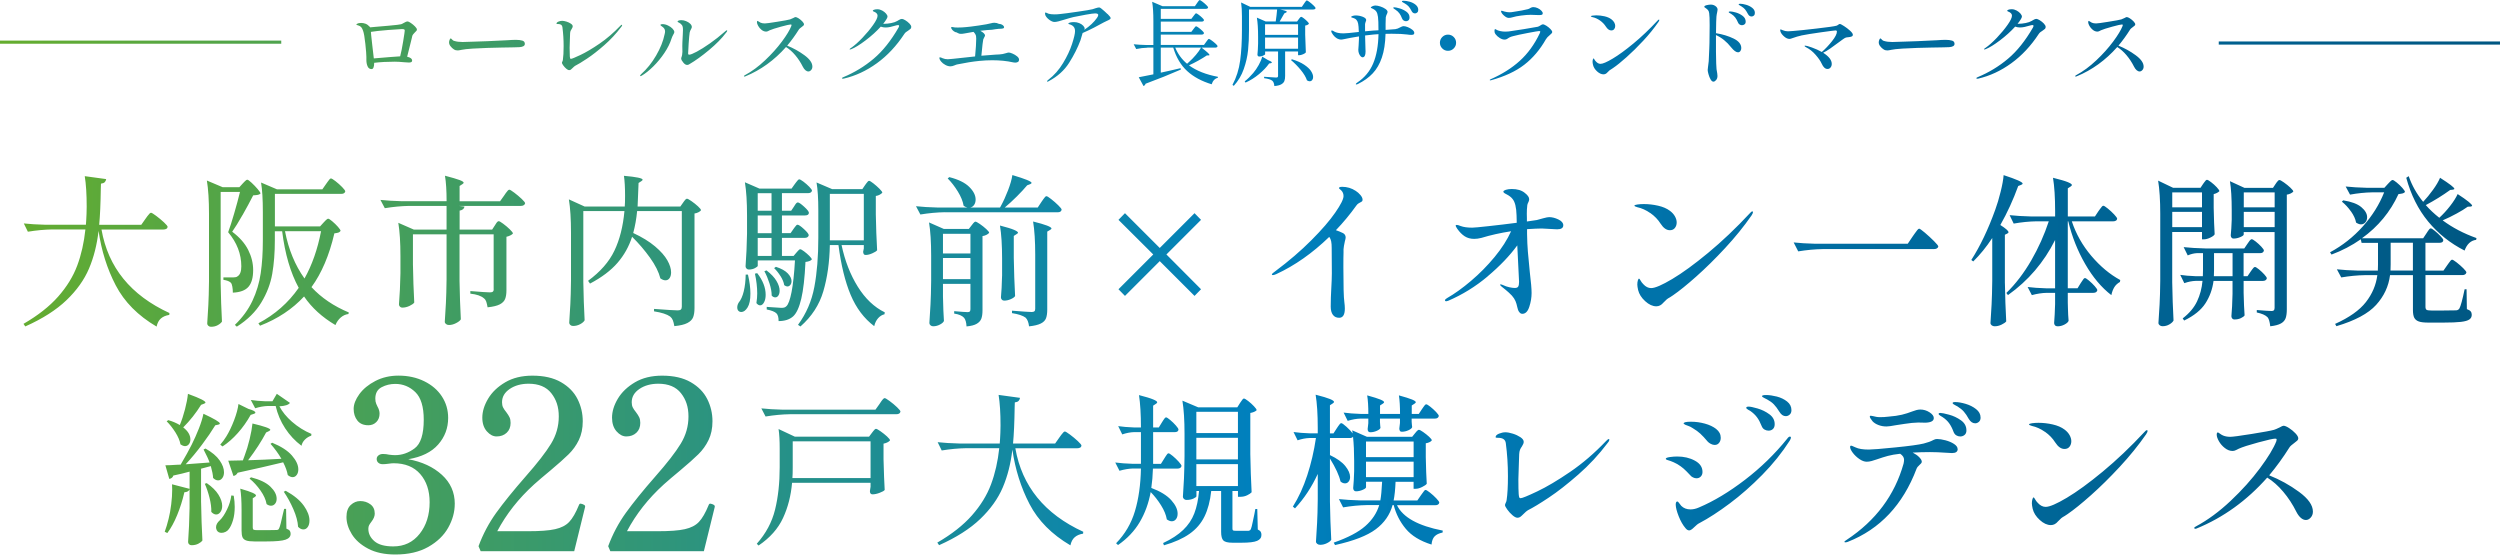 <?xml version="1.0" encoding="UTF-8"?>
<svg id="_レイヤー_2" data-name="レイヤー 2" xmlns="http://www.w3.org/2000/svg" xmlns:xlink="http://www.w3.org/1999/xlink" viewBox="0 0 800 178">
  <defs>
    <style>
      .cls-1 {
        fill: url(#_名称未設定グラデーション_100);
      }
    </style>
    <linearGradient id="_名称未設定グラデーション_100" data-name="名称未設定グラデーション 100" x1="0" y1="88.72" x2="800" y2="88.72" gradientUnits="userSpaceOnUse">
      <stop offset="0" stop-color="#65ad2e"/>
      <stop offset=".5" stop-color="#0080bd"/>
      <stop offset="1" stop-color="#005782"/>
    </linearGradient>
  </defs>
  <path class="cls-1" d="M114.33,8.04c.1.02.2.05.3.09.42.12.75.32.97.58.23.27.43.66.59,1.16.26.7.5,2.08.72,4.16s.33,3.46.33,4.18v.99c0,.74.12,1.41.38,2.01.25.6.68.9,1.3.9.26,0,.46-.17.6-.51.14-.34.21-.79.21-1.35v-.15c1.98-.24,4.18-.36,6.6-.36.8,0,1.82.06,3.06.18.66.06,1.15.09,1.47.09.68,0,1.02-.2,1.02-.6,0-.6-.53-1.02-1.59-1.26.22-.82.63-2.46,1.23-4.92.12-.52.21-.92.29-1.19.07-.27.11-.46.13-.58.06-.18.17-.36.33-.55s.32-.36.48-.53c.24-.22.41-.39.51-.52.1-.13.15-.27.15-.41,0-.24-.2-.57-.6-.98-.4-.41-.84-.78-1.33-1.11-.49-.33-.84-.5-1.04-.5-.18,0-.38.05-.6.15-.22.1-.43.21-.63.33-.42.24-.71.38-.87.42-.3.1-1.67.26-4.11.48-2.44.22-3.83.34-4.17.36l-1.62.15-.09-.15c-.46-.5-.92-.83-1.37-1-.45-.17-.92-.26-1.39-.26-.3,0-.63.04-.99.12-.38.16-.57.29-.57.39,0,.04.03.08.07.11.05.03.12.06.23.08ZM124.18,9.6c2.51-.2,3.99-.3,4.43-.3.34,0,.57.04.71.1.13.07.2.19.2.38,0,.24-.17,1.38-.5,3.41-.33,2.03-.65,3.64-.97,4.84-1.22.06-4.03.28-8.43.66-.06-.52-.23-1.98-.51-4.38l-.33-3.03c-.06-.4-.09-.76-.09-1.08,1.16-.2,2.99-.4,5.5-.6ZM144.16,14.8c-.31-.41-.46-.82-.46-1.24,0-.24.05-.51.17-.81.11-.3.24-.45.38-.45.08,0,.18.08.3.24.26.32.55.51.87.57.7.22,1.57.33,2.61.33.88-.02,2.16-.06,3.85-.12,1.69-.06,3.12-.11,4.31-.15l6.24-.3c1.02-.08,1.91-.12,2.67-.12.86,0,1.55.09,2.07.25.52.17.78.51.78,1.04,0,.32-.16.57-.46.74-.31.17-.73.28-1.25.31-.32.04-.92.06-1.8.06-.94.02-2.28.04-4.02.07-1.74.03-3.2.07-4.38.11-1.48.04-3.07.12-4.77.22-1.7.11-2.86.24-3.48.38-.66.14-1.1.21-1.32.21-.26,0-.48-.03-.67-.08-.19-.05-.4-.15-.62-.31-.36-.22-.69-.54-1-.95ZM178.08,7.56c0-.26.21-.47.63-.65.42-.17.81-.25,1.17-.25.38,0,.84.09,1.38.25.54.17,1.01.39,1.41.66s.6.55.6.85c0,.22-.11.5-.33.84-.16.22-.28.43-.36.63-.08.2-.13.47-.15.81l-.06,1.71-.09,2.91c0,1.34.02,2.25.06,2.73.02.26.05.46.09.58.04.13.13.2.27.2.28,0,1.29-.41,3.04-1.24s3.78-2.03,6.08-3.6c2.3-1.57,4.52-3.48,6.66-5.71.22-.24.39-.36.51-.36.06,0,.09.05.09.15,0,.08-.04.18-.1.3-.07.12-.15.22-.23.3-1.6,2.12-3.4,4.05-5.4,5.8-2,1.75-3.82,3.17-5.46,4.26-1.64,1.09-2.92,1.87-3.84,2.33-.18.1-.45.33-.81.69-.24.24-.43.42-.58.53s-.33.16-.53.16c-.26,0-.57-.15-.93-.46-.36-.31-.68-.66-.96-1.05-.28-.39-.42-.67-.42-.83,0-.1.04-.23.13-.4s.15-.35.17-.53c.16-1.08.24-2.55.24-4.41,0-2.08-.13-4.11-.39-6.09-.08-.66-.55-.99-1.41-.99-.12,0-.23,0-.33-.01-.1,0-.15-.04-.15-.1ZM232.71,9.84c0,.16-.14.39-.42.69-1.32,1.76-3.12,3.58-5.38,5.47-2.27,1.89-4.36,3.4-6.26,4.51-.24.18-.49.27-.75.27-.38,0-.76-.21-1.14-.63-.24-.3-.43-.56-.57-.78-.14-.22-.21-.45-.21-.69,0-.14.04-.28.12-.42.14-.32.23-.88.27-1.68l-.03-1.92c0-.52,0-.92.03-1.2.04-1.08.08-1.87.12-2.37.04-.8.06-1.31.06-1.53,0-.74-.11-1.25-.33-1.53-.28-.36-.58-.61-.91-.76s-.5-.27-.5-.35c0-.14.12-.25.35-.34.23-.09.54-.13.92-.13.46,0,.95.1,1.47.32.52.21.96.48,1.3.81s.53.67.53,1.03c0,.16-.04.31-.11.44-.07.13-.12.21-.13.26-.24.4-.39.78-.45,1.14-.1.66-.21,1.82-.32,3.48-.11,1.66-.17,2.71-.17,3.15,0,.28.11.42.33.42.42,0,1.23-.32,2.43-.96,1.2-.64,2.6-1.52,4.2-2.64,1.6-1.12,3.2-2.38,4.8-3.78.3-.28.5-.42.6-.42s.15.05.15.15ZM204.84,24.24c0-.12.1-.28.3-.48,1.86-1.66,3.47-3.66,4.83-6.01,1.36-2.35,2.26-4.6,2.7-6.76.1-.34.15-.66.15-.96,0-.6-.3-1.1-.9-1.5-.38-.24-.57-.42-.57-.54,0-.18.22-.27.66-.27.58,0,1.17.15,1.77.45.56.26,1.04.59,1.42.99s.58.76.58,1.08c0,.16-.05.33-.15.51s-.16.29-.18.33c-.22.38-.41.81-.57,1.29-.46,1.48-1.22,3.01-2.28,4.59-1.06,1.58-2.25,3.01-3.55,4.3-1.31,1.29-2.55,2.28-3.71,2.96-.16.1-.28.15-.36.15-.1,0-.15-.04-.15-.12ZM238.08,24.33c0-.1.11-.2.33-.3,2.16-1.16,4.29-2.73,6.39-4.71s3.9-3.99,5.42-6.03c1.51-2.04,2.51-3.7,3.01-4.98.04-.2.06-.31.06-.33,0-.1-.09-.15-.27-.15-.36,0-1.41.24-3.13.71-1.73.47-2.93.86-3.59,1.15-.12.06-.29.15-.51.26-.22.11-.43.16-.63.16-.5,0-.98-.18-1.44-.54-.46-.36-.82-.78-1.09-1.26-.27-.48-.41-.88-.41-1.2,0-.28.07-.42.21-.42.06,0,.18.07.36.21.18.14.38.26.6.36.38.16.83.24,1.35.24.42,0,1.73-.17,3.93-.53,2.2-.35,3.58-.6,4.14-.76.2-.06.55-.21,1.05-.45.34-.2.57-.3.69-.3.24,0,.58.14,1.02.42.44.28.83.61,1.18.98s.53.69.53.95c0,.14-.07.27-.2.4s-.33.29-.58.46c-.16.12-.33.25-.5.39-.17.14-.29.28-.38.42-1.16,1.84-2.4,3.55-3.72,5.13,1.96.78,3.79,1.8,5.5,3.05s2.56,2.46,2.56,3.65c0,.44-.13.81-.4,1.11-.27.3-.57.45-.88.45s-.63-.13-.95-.4-.58-.64-.83-1.12c-.68-1.36-1.49-2.59-2.42-3.69s-1.92-1.97-2.96-2.61c-3.76,4.24-8.1,7.37-13.02,9.39-.1.04-.19.06-.27.06-.12,0-.18-.05-.18-.15ZM291.03,7.53c.38.4.57.76.57,1.08,0,.26-.08.47-.23.62-.15.15-.4.34-.74.56-.3.18-.54.34-.73.5-.19.15-.36.33-.5.55-2.52,3.84-5.45,6.97-8.79,9.39s-6.87,4.06-10.59,4.92l-.33.03c-.18,0-.27-.06-.27-.18,0-.08.14-.18.42-.3,3.6-1.5,6.84-3.47,9.73-5.91s5.54-5.76,7.96-9.96c.12-.22.18-.4.18-.54,0-.18-.11-.27-.33-.27-.12,0-.26.02-.42.06-.82.24-1.5.42-2.05.54-.55.12-1.06.18-1.54.18s-1.01-.09-1.53-.27c-1.4,1.54-3.03,3.01-4.88,4.41-1.85,1.4-3.37,2.33-4.54,2.79-.24.08-.38.12-.42.12-.08,0-.12-.03-.12-.09s.04-.12.12-.2c.08-.07.19-.14.33-.22,1.1-.76,2.32-1.85,3.66-3.25,1.34-1.41,2.48-2.79,3.42-4.12s1.41-2.32,1.41-2.94c0-.58-.4-1.02-1.2-1.32-.22-.08-.33-.17-.33-.27s.11-.2.33-.3c.3-.12.68-.18,1.14-.18.52,0,1.03.14,1.53.41.5.27.91.59,1.23.96.32.37.48.7.48.98,0,.18-.1.44-.3.78-.3.5-.66,1.01-1.08,1.53h.24c.74,0,1.52-.08,2.33-.24.81-.16,1.44-.38,1.91-.66.12-.06.29-.16.51-.3.22-.14.41-.24.57-.29.16-.05.31-.08.45-.08.24,0,.61.15,1.1.45.49.3.92.65,1.3,1.05ZM301.15,19.68c-.37-.44-.55-.83-.55-1.17,0-.04.02-.08.06-.12.04-.04.08-.06.12-.06.1,0,.24.04.44.12.19.08.32.14.4.18.52.22,1.08.33,1.68.33.36,0,2.16-.18,5.4-.54l3.33-.36c.24-2.54.36-4.44.36-5.7,0-.32-.02-.6-.06-.84-.1-.44-.37-.88-.81-1.32l-2.88.51c-.42.08-.79.12-1.11.12-.26,0-.46-.03-.62-.08s-.29-.11-.44-.19c-.14-.08-.25-.14-.33-.18-.34-.04-.66-.17-.96-.41-.3-.23-.52-.46-.66-.71-.1-.16-.15-.31-.15-.45s.08-.2.24-.18c.34.08.66.13.96.15.14.02.44.03.9.03.96,0,1.89-.05,2.79-.15.62-.04,1.92-.21,3.9-.49,1.98-.29,3.28-.53,3.9-.71.42-.12.8-.18,1.14-.18.5,0,.99.12,1.47.36.38.02.71.1.97.25.27.15.46.32.57.51.11.19.13.33.07.43-.02.12-.12.21-.3.27-.18.06-.37.09-.57.09-.54,0-1.15.05-1.82.15-.67.1-1.06.16-1.16.18-.84.02-2.09.13-3.75.33.46.24.83.5,1.11.76.28.27.42.52.42.74,0,.1-.08.29-.24.57-.14.22-.25.45-.33.69-.1.3-.3,2.04-.6,5.22,2.44-.22,3.99-.34,4.65-.36.66,0,1.38-.06,2.16-.18.1-.02.45-.11,1.05-.27.42-.14.73-.21.93-.21.26,0,.66.12,1.2.35.54.23,1.02.52,1.44.87s.63.71.63,1.06c0,.32-.11.56-.33.71-.22.15-.5.23-.84.23-.3,0-.57-.03-.81-.09-1.96-.44-4.16-.66-6.6-.66-1.3,0-2.67.07-4.11.21-2.06.2-4.4.57-7.02,1.11-.26.04-.56.14-.9.3-.52.22-.97.33-1.35.33-.52,0-1.06-.15-1.62-.45s-1.03-.67-1.39-1.11ZM354.43,4.48c.65.65.98,1.09.98,1.31,0,.12-.07.24-.21.36-.2.16-.56.35-1.08.57l-.87.42c-.84.48-1.91,1.05-3.21,1.72-1.3.67-2.5,1.23-3.6,1.7-.28,1.04-.51,1.82-.69,2.34-.9,2.4-2.11,4.8-3.63,7.2-1.52,2.4-3.68,4.35-6.48,5.85-.2.12-.35.18-.45.18s-.15-.05-.15-.15c0-.06.13-.2.39-.42,1.88-1.44,3.46-3.23,4.75-5.37,1.29-2.14,2.25-4.18,2.88-6.13.63-1.95.95-3.31.95-4.09,0-.64-.17-1.13-.51-1.49-.34-.35-.82-.6-1.44-.76-.12-.04-.18-.1-.18-.18,0-.14.19-.25.57-.34.38-.09.79-.13,1.23-.13.6,0,1.16.11,1.69.33.53.22.95.5,1.26.83.31.33.46.63.46.92,0,.06-.04.19-.12.39,1.76-1.18,3.12-2.46,4.08-3.84.26-.38.39-.68.39-.9,0-.34-.33-.51-.99-.51-.48,0-1.48.13-3.01.41s-2.83.52-3.92.76c-.76.18-1.65.43-2.67.75-.92.28-1.63.49-2.14.62-.51.13-.94.2-1.28.2-.46,0-1-.22-1.61-.66-.61-.44-1.04-.93-1.3-1.47-.08-.22-.12-.4-.12-.54,0-.24.07-.36.21-.36.06,0,.19.05.39.15.2.1.38.18.54.24.48.14,1.1.21,1.86.21.7,0,1.34-.04,1.92-.12,1-.1,2.82-.34,5.44-.72,2.63-.38,4.25-.65,4.85-.81.1-.04.42-.14.95-.31.53-.17.92-.26,1.18-.26.16,0,.39.12.69.36.68.54,1.34,1.14,1.99,1.78ZM367.13,15.24h1.95v8.55c-2.14.44-3.7.75-4.68.93l1.53,2.82c.32-.14.54-.39.66-.75,4-1.48,7.76-2.99,11.28-4.53l-.09-.45-1.65.39c-.7.16-1.44.33-2.22.51-.78.18-1.6.36-2.46.54v-8.01h3.99c.96,3.16,2.45,5.67,4.47,7.51,2.02,1.85,4.63,3.25,7.83,4.22.16-.56.42-1.02.76-1.38.35-.36.76-.59,1.21-.69v-.33c-3.76-.7-6.84-1.92-9.24-3.66,2.04-.94,3.95-2,5.73-3.18h.54c.2,0,.3-.05.3-.15,0-.26-.85-1.04-2.55-2.34h4.38c.2,0,.37-.04.51-.12.14-.08.22-.2.24-.36,0-.14-.2-.39-.6-.76s-.83-.72-1.29-1.05-.75-.5-.87-.5c-.08,0-.16.04-.25.13-.09.09-.21.23-.34.42-.14.19-.24.33-.3.41l-.69.96h-13.83v-3.3h13.05c.44,0,.7-.16.78-.48,0-.14-.18-.38-.54-.73s-.75-.68-1.17-.99-.69-.46-.81-.46c-.08,0-.16.04-.24.12-.08.08-.19.21-.31.38-.13.17-.24.31-.32.41l-.66.87h-9.78v-3.27h13.05c.44,0,.7-.16.78-.48,0-.14-.18-.38-.54-.73s-.75-.68-1.17-.99-.69-.46-.81-.46c-.08,0-.16.04-.24.12-.08.08-.19.21-.31.38-.13.17-.24.31-.32.41l-.66.87h-9.78v-3.21h14.4c.42,0,.67-.15.75-.45,0-.14-.2-.4-.59-.78-.39-.38-.8-.74-1.24-1.07-.44-.33-.72-.5-.84-.5-.08,0-.17.04-.26.13s-.2.23-.33.42c-.13.19-.23.34-.31.44l-.66.96h-10.38l-3.3-1.41c.26,1.58.39,3.63.39,6.15v7.68h-2.31c-1.56-.04-2.89-.12-3.99-.24l.81,1.53c1.22-.26,2.4-.4,3.54-.42ZM384.33,15.24c-.38.7-.92,1.47-1.63,2.31-.71.84-1.45,1.6-2.21,2.28l-.63.57c-1.68-1.4-2.94-3.12-3.78-5.16h8.25ZM419.53,22.75c.45.69.67,1.33.67,1.91,0,.4-.11.72-.31.97-.21.25-.48.38-.79.38-.26,0-.55-.1-.87-.3-.34-1.02-1-2.13-1.99-3.33s-2.03-2.25-3.11-3.15l.27-.27c1.6.48,2.91,1.06,3.93,1.74,1.02.68,1.75,1.36,2.21,2.05ZM407.76,27.54c.98-.08,1.72-.26,2.22-.54.5-.28.84-.63,1.01-1.05s.25-.97.25-1.65v-7.83h4.14v1.2h.36c.36,0,.77-.11,1.25-.31.47-.21.76-.41.88-.59-.08-1.32-.15-3.21-.21-5.67v-2.91c.6-.12,1-.32,1.2-.6,0-.14-.18-.39-.53-.75-.35-.36-.73-.69-1.14-1-.41-.31-.67-.46-.8-.46-.08,0-.16.04-.24.1-.08.07-.17.18-.29.32s-.19.25-.25.33l-.54.75h-5.58l.81-1.41c.08-.14.18-.31.29-.51s.25-.43.41-.69l.51-.24c.18-.1.27-.18.27-.24,0-.24-.74-.49-2.22-.75h10.65c.44,0,.7-.15.78-.45,0-.14-.21-.41-.62-.81-.41-.4-.84-.77-1.3-1.12-.46-.35-.75-.52-.87-.52-.08,0-.17.04-.25.13s-.2.23-.33.42c-.13.19-.25.35-.34.49l-.69,1.02h-16.5l-2.94-1.41c.18,1.2.27,2.68.27,4.44v4.32c0,3.72-.19,7-.57,9.83-.38,2.83-1.2,5.43-2.46,7.79l.42.3c1.42-1.56,2.49-3.35,3.2-5.39.71-2.03,1.17-4.03,1.37-6.01.2-1.98.3-4.15.3-6.51V3.03h9c-.1,1.22-.25,2.5-.45,3.84h-3.21l-2.82-1.23c.26,1.58.39,3.63.39,6.15v2.1c-.04,1.5-.11,2.7-.21,3.6,0,.16.05.3.15.42.1.12.24.18.42.18.42,0,.84-.09,1.26-.29.42-.19.63-.34.63-.46v-.87h4.14v7.77c0,.22-.04.37-.13.45-.09.08-.28.12-.55.12-.42,0-1.68-.08-3.78-.24v.45c1.3.16,2.18.44,2.64.84.36.32.57.88.63,1.68ZM404.82,7.77h10.56v3.39h-10.56v-3.39ZM404.82,15.6v-3.6h10.56v3.6h-10.56ZM402.88,23.73c-1.35,1.12-2.79,2.02-4.31,2.7l-.27-.39c.92-.72,1.83-1.61,2.73-2.67.64-.76,1.23-1.62,1.77-2.59.54-.97.91-1.86,1.11-2.66l1.8,1.08c.86.34,1.29.61,1.29.81,0,.08-.11.15-.33.21l-.54.09c-.82,1.16-1.9,2.3-3.25,3.42ZM426.57,11.12c-.38-.51-.57-.9-.57-1.19,0-.12.06-.18.18-.18s.27.05.45.15.3.17.36.21c.26.16.65.3,1.17.41.52.11,1.11.16,1.77.16s2.27-.15,4.89-.45c-.04-1.32-.11-2.2-.21-2.64-.18-1-.72-1.62-1.62-1.86-.14-.02-.28-.05-.41-.11-.13-.05-.2-.12-.2-.2,0-.12.16-.23.48-.33.32-.1.64-.15.96-.15.78,0,1.53.15,2.26.43.73.29,1.1.63,1.1,1.04,0,.12-.06.32-.18.6-.02.06-.05.16-.09.29-.04.13-.07.26-.09.38v2.34l2.64-.24,1.65-.09c0-2.12-.05-3.54-.15-4.26-.1-.78-.29-1.37-.55-1.75-.27-.39-.75-.74-1.46-1.04-.2-.08-.3-.16-.3-.24s.08-.16.24-.24c.4-.26.83-.39,1.29-.39.4,0,.91.1,1.53.3.62.2,1.16.46,1.62.78.46.32.69.64.69.96,0,.18-.08.43-.24.75-.02.04-.07.15-.15.33-.08.18-.14.39-.18.63-.04.36-.06,1.05-.06,2.07v1.98c1.32-.08,2.36-.16,3.12-.24.52-.08,1.03-.27,1.53-.57.18-.1.37-.19.57-.27.2-.08.39-.12.57-.12.36,0,.81.11,1.35.33s1.02.5,1.43.83c.41.33.61.67.61,1,0,.26-.08.43-.25.51-.17.08-.42.12-.73.12-.36,0-.79-.04-1.29-.12-1.12-.16-2.78-.24-4.98-.24-.82,0-1.47,0-1.95.03-.08,3-.47,5.53-1.17,7.58-.7,2.05-1.68,3.74-2.93,5.07s-2.83,2.46-4.75,3.41c-.24.1-.39.15-.45.15-.14,0-.21-.05-.21-.15,0-.12.17-.29.51-.51,2.3-1.54,3.98-3.56,5.04-6.06,1.06-2.5,1.63-5.63,1.71-9.39l-1.62.12c-1.24.12-2.13.22-2.67.3.02,1.28.06,2.74.12,4.38.02.22.03.46.03.72,0,1.26-.33,1.89-.99,1.89-.16,0-.34-.11-.56-.31-.21-.21-.39-.5-.54-.86-.15-.36-.23-.77-.23-1.23,0-.12.03-.59.1-1.42.07-.83.11-1.54.11-2.15v-.72c-2.12.34-3.65.62-4.59.84-.56.12-.95.18-1.17.18-.36,0-.78-.12-1.26-.36-.48-.28-.91-.68-1.29-1.19ZM445.83,2.52c0-.08.04-.13.12-.15.08-.02.18-.03.3-.03.3,0,.84.12,1.64.35.79.23,1.51.58,2.17,1.06s.99,1.09.99,1.83c0,.42-.12.72-.34.92s-.5.29-.79.29c-.26,0-.51-.08-.75-.23-.24-.15-.42-.38-.54-.71-.22-.6-.49-1.12-.81-1.56-.32-.44-.75-.84-1.29-1.2-.12-.08-.27-.17-.44-.29-.17-.11-.25-.21-.25-.29ZM448.75.64c-.09-.07-.13-.14-.13-.22,0-.12.18-.18.54-.18.56,0,1.21.11,1.95.31.74.21,1.38.54,1.92.99.54.45.81,1,.81,1.63,0,.36-.11.64-.33.83-.22.19-.45.29-.69.29-.52,0-.91-.29-1.17-.87-.3-.58-.6-1.04-.91-1.38-.31-.34-.73-.66-1.25-.96-.12-.08-.25-.15-.39-.22-.14-.07-.26-.14-.35-.21ZM461.53,15.5c-.51-.51-.76-1.11-.76-1.82s.25-1.33.76-1.84,1.11-.76,1.82-.76,1.33.25,1.84.76c.51.51.76,1.12.76,1.84s-.25,1.3-.76,1.82c-.51.51-1.12.76-1.84.76s-1.31-.25-1.82-.76ZM480.42,3.93c-.06-.12-.09-.23-.09-.33,0-.04.02-.08.06-.12.04-.04.08-.06.12-.06.08,0,.21.04.39.11.18.07.35.12.51.16.58.16,1.12.24,1.62.24.4,0,.8-.04,1.2-.12,2.14-.32,3.69-.61,4.65-.87.34-.08.6-.2.78-.36.18-.1.34-.17.48-.22.14-.05.33-.08.57-.08.44,0,.89.11,1.37.33.47.22.86.49,1.15.8.3.31.45.59.45.85,0,.22-.09.37-.26.45-.17.08-.49.12-.97.12-.34,0-.63,0-.87-.03-.68-.04-1.27-.06-1.77-.06-.84,0-1.86.08-3.06.24s-2.06.33-2.58.51c-.54.16-.98.24-1.32.24-.4,0-.8-.15-1.2-.45-.6-.44-1.01-.89-1.23-1.35ZM476.72,25.59c0-.06.08-.13.24-.21,3.68-1.62,6.8-3.58,9.36-5.9,2.56-2.31,4.69-5.24,6.39-8.8.12-.32.18-.49.18-.51,0-.16-.12-.24-.36-.24-.26,0-1.47.21-3.63.62s-3.72.75-4.68,1.01c-.48.12-.84.24-1.08.36-.24.12-.43.23-.57.33s-.24.17-.3.21c-.24.14-.51.21-.81.21-.48,0-.99-.17-1.54-.51-.55-.34-1.02-.76-1.39-1.26-.2-.26-.3-.6-.3-1.02,0-.16.02-.29.06-.41.04-.11.1-.16.18-.16.04,0,.12.04.26.12.13.08.25.15.38.21.26.12.62.23,1.08.33.46.1.99.15,1.59.15.2,0,.54-.02,1.02-.06.56-.06,2.14-.3,4.75-.72s4.12-.68,4.55-.78c.22-.06.53-.22.93-.48.06-.04.16-.1.3-.18s.26-.12.36-.12c.28,0,.66.16,1.15.46.49.31.92.66,1.3,1.05.38.39.57.71.57.95,0,.14-.06.28-.18.42-.12.14-.31.32-.57.54-.58.46-1,.91-1.26,1.35-1.9,3.34-4.21,6.06-6.92,8.16s-6.28,3.76-10.69,4.98l-.21.03c-.1,0-.15-.04-.15-.12ZM509.07,5.22c0-.1.19-.18.57-.23.38-.05.77-.08,1.17-.08.86,0,1.74.1,2.62.3.89.2,1.62.52,2.21.96.4.3.71.64.92,1.02.21.38.31.75.31,1.11,0,.4-.11.74-.33,1.02-.22.28-.53.42-.93.42-.62,0-1.19-.4-1.71-1.2-.48-.76-1.11-1.42-1.89-1.97-.78-.55-1.59-.92-2.43-1.09-.34-.1-.51-.19-.51-.27ZM520.5,18.29c-1.72,1.53-3.15,2.69-4.29,3.46l-.54.36c-.26.14-.46.27-.61.39-.15.12-.36.32-.62.6-.38.46-.82.69-1.32.69-.68,0-1.37-.32-2.05-.94-.69-.63-1.12-1.32-1.3-2.06-.1-.44-.15-.78-.15-1.02,0-.3.04-.55.11-.76.07-.21.13-.32.19-.32.08,0,.18.12.3.35.12.23.29.46.51.67.44.48.92.72,1.44.72.72,0,2.02-.56,3.9-1.68,1.88-1.12,4.09-2.73,6.63-4.83,2.54-2.1,5.11-4.54,7.71-7.32.18-.22.33-.33.45-.33.08,0,.12.04.12.12,0,.14-.09.35-.27.63-1.42,2.04-3.04,4.05-4.88,6.02-1.83,1.97-3.61,3.72-5.33,5.25ZM545.46,2.34c-.06-.04-.09-.09-.09-.15,0-.24.25-.42.77-.54.51-.12.95-.18,1.33-.18.7,0,1.3.25,1.8.75.24.24.36.53.36.87,0,.18-.04.43-.12.75-.22.88-.33,1.94-.33,3.18l-.06,3.6c2.1.34,3.97.91,5.62,1.71,1.65.8,2.47,1.82,2.47,3.06,0,.38-.1.7-.3.96-.2.26-.45.39-.75.39-.6,0-1.33-.53-2.19-1.59-1.42-1.8-3.04-3.11-4.86-3.93v5.34c.04,3.16.1,5.02.18,5.58.2,1.04.3,1.76.3,2.16,0,.54-.15.98-.44,1.32-.29.34-.58.51-.86.51-.32,0-.62-.24-.9-.72s-.5-1.03-.67-1.65c-.17-.62-.26-1.07-.26-1.35,0-.22.03-.51.09-.87.12-.78.2-1.43.24-1.95.06-.74.12-2.08.18-4.02,0-.4.02-1.02.06-1.86.04-1.28.06-3.15.06-5.61,0-1.96-.05-3.25-.15-3.87-.06-.46-.19-.8-.39-1.02s-.49-.46-.87-.72c-.1-.06-.18-.11-.24-.15ZM553.3,4.04c-.07-.05-.11-.11-.11-.17,0-.14.17-.21.51-.21.4,0,.99.12,1.79.34.79.23,1.51.59,2.16,1.08.65.49.97,1.11.97,1.84,0,.38-.12.67-.36.86-.24.19-.52.29-.84.29-.24,0-.48-.07-.72-.21-.24-.14-.42-.36-.54-.66-.26-.62-.55-1.15-.88-1.59-.33-.44-.76-.83-1.31-1.17-.08-.04-.19-.1-.34-.19-.15-.09-.26-.16-.33-.21ZM556.37,1.41c0-.14.17-.21.51-.21.5,0,1.12.11,1.88.33s1.41.55,1.96.99c.56.44.84.98.84,1.62,0,.38-.11.66-.33.85s-.46.29-.72.29c-.5,0-.89-.27-1.17-.81-.34-.64-.65-1.12-.92-1.46-.27-.33-.66-.66-1.18-.98-.16-.1-.31-.18-.43-.25-.13-.07-.24-.13-.32-.2-.08-.06-.12-.12-.12-.18ZM576.42,11.37c-.92.2-1.84.47-2.76.81-.08.02-.23.07-.45.15s-.41.12-.57.12c-.56,0-1.13-.25-1.71-.76-.58-.51-.96-1-1.14-1.46-.08-.22-.12-.41-.12-.57,0-.18.05-.27.15-.27.06,0,.27.09.63.27.56.24,1.13.36,1.71.36.24,0,.56-.02.96-.06.36-.04.64-.06.84-.06,1.38-.1,3.84-.36,7.39-.77,3.55-.41,5.67-.71,6.35-.91.18-.06.37-.17.55-.32.19-.15.36-.23.5-.23.2,0,.65.23,1.35.68.7.45,1.34.95,1.93,1.48.59.54.88.97.88,1.29,0,.26-.13.45-.39.56-.26.11-.59.18-.99.22-.4.02-.71.07-.93.15-.22.08-.56.29-1.02.63l-.78.57c-1.26.94-2.31,1.71-3.15,2.29s-1.59,1.04-2.25,1.34c1.84,1.16,2.76,2.35,2.76,3.57,0,.44-.12.82-.38,1.14-.25.32-.58.48-.97.48-.74,0-1.36-.56-1.86-1.68-.38-.84-1.03-1.79-1.95-2.84-.92-1.05-1.91-1.84-2.97-2.38-.38-.2-.57-.35-.57-.45,0-.08.07-.12.21-.12.3,0,1.01.2,2.14.6,1.13.4,2.18.88,3.17,1.44,1.16-1.02,2.25-2.18,3.28-3.48,1.03-1.3,1.55-2.32,1.55-3.06,0-.24-.15-.36-.45-.36-.26,0-1.81.2-4.67.6-2.85.4-4.95.74-6.29,1.02ZM601.66,14.8c-.31-.41-.46-.82-.46-1.24,0-.24.05-.51.17-.81.11-.3.24-.45.38-.45.08,0,.18.08.3.24.26.32.55.51.87.57.7.22,1.57.33,2.61.33.88-.02,2.16-.06,3.85-.12,1.69-.06,3.12-.11,4.31-.15l6.24-.3c1.02-.08,1.91-.12,2.67-.12.86,0,1.55.09,2.07.25.52.17.78.51.78,1.04,0,.32-.16.57-.46.74-.31.17-.73.28-1.25.31-.32.04-.92.06-1.8.06-.94.02-2.28.04-4.02.07-1.74.03-3.2.07-4.38.11-1.48.04-3.07.12-4.77.22-1.7.11-2.86.24-3.48.38-.66.14-1.1.21-1.32.21-.26,0-.48-.03-.67-.08-.19-.05-.4-.15-.62-.31-.36-.22-.69-.54-1-.95ZM632.43,24.99c0-.08.14-.18.42-.3,3.6-1.5,6.84-3.47,9.73-5.91s5.54-5.76,7.96-9.96c.12-.22.18-.4.18-.54,0-.18-.11-.27-.33-.27-.12,0-.26.02-.42.06-.82.24-1.5.42-2.05.54-.55.12-1.06.18-1.54.18s-1.01-.09-1.53-.27c-1.4,1.54-3.03,3.01-4.88,4.41-1.85,1.4-3.37,2.33-4.54,2.79-.24.08-.38.12-.42.12-.08,0-.12-.03-.12-.09s.04-.12.12-.2c.08-.07.19-.14.33-.22,1.1-.76,2.32-1.85,3.66-3.25,1.34-1.41,2.48-2.79,3.42-4.12s1.41-2.32,1.41-2.94c0-.58-.4-1.02-1.2-1.32-.22-.08-.33-.17-.33-.27s.11-.2.33-.3c.3-.12.68-.18,1.14-.18.52,0,1.03.14,1.53.41.5.27.91.59,1.23.96.32.37.48.7.48.98,0,.18-.1.44-.3.78-.3.5-.66,1.01-1.08,1.53h.24c.74,0,1.52-.08,2.33-.24.81-.16,1.44-.38,1.91-.66.12-.06.29-.16.51-.3.22-.14.41-.24.57-.29.16-.05.31-.08.45-.08.24,0,.61.15,1.1.45.49.3.92.65,1.3,1.05.38.4.57.76.57,1.08,0,.26-.08.47-.23.62-.15.15-.4.34-.74.56-.3.18-.54.34-.73.5-.19.15-.36.33-.5.55-2.52,3.84-5.45,6.97-8.79,9.39s-6.87,4.06-10.59,4.92l-.33.03c-.18,0-.27-.06-.27-.18ZM664.08,24.33c0-.1.11-.2.33-.3,2.16-1.16,4.29-2.73,6.39-4.71s3.9-3.99,5.42-6.03c1.51-2.04,2.51-3.7,3.01-4.98.04-.2.06-.31.06-.33,0-.1-.09-.15-.27-.15-.36,0-1.41.24-3.13.71-1.73.47-2.93.86-3.59,1.15-.12.06-.29.15-.51.26-.22.11-.43.16-.63.16-.5,0-.98-.18-1.44-.54-.46-.36-.82-.78-1.09-1.26-.27-.48-.41-.88-.41-1.2,0-.28.07-.42.21-.42.06,0,.18.07.36.21.18.14.38.26.6.36.38.16.83.24,1.35.24.42,0,1.73-.17,3.93-.53,2.2-.35,3.58-.6,4.14-.76.2-.06.55-.21,1.05-.45.34-.2.57-.3.69-.3.24,0,.58.14,1.02.42.44.28.83.61,1.18.98s.53.69.53.95c0,.14-.07.27-.2.4s-.33.29-.58.46c-.16.12-.33.25-.5.39-.17.14-.29.28-.38.42-1.16,1.84-2.4,3.55-3.72,5.13,1.96.78,3.79,1.8,5.5,3.05s2.56,2.46,2.56,3.65c0,.44-.13.81-.4,1.11-.27.3-.57.45-.88.45s-.63-.13-.95-.4-.58-.64-.83-1.12c-.68-1.36-1.49-2.59-2.42-3.69s-1.92-1.97-2.96-2.61c-3.76,4.24-8.1,7.37-13.02,9.39-.1.04-.19.06-.27.06-.12,0-.18-.05-.18-.15ZM54.17,100.77c-1.11.17-2,.55-2.68,1.14-.68.59-1.14,1.46-1.38,2.6-5.96-3.5-10.32-7.9-13.08-13.21-2.76-5.3-4.58-11.11-5.49-17.42-.52,4.47-1.54,8.5-3.07,12.09s-3.93,6.95-7.2,10.09c-3.28,3.14-7.67,5.94-13.18,8.4l-.57-.83c4.61-2.67,8.3-5.57,11.08-8.71,2.77-3.14,4.81-6.45,6.11-9.93,1.3-3.48,2.17-7.34,2.62-11.57h-10.61c-2.46.04-5.06.28-7.8.73l-1.3-2.65c1.91.21,4.21.35,6.92.42h12.95l.1-1.46c.04-.45.07-1.12.1-2s.05-1.66.05-2.31c0-3.99-.21-7.25-.62-9.78l6.86.94c-.07.42-.23.75-.47.99s-.64.4-1.2.47c0,.69-.02,1.21-.05,1.56-.07,4.82-.24,8.68-.52,11.6h13.47l1.35-1.92c.14-.21.35-.49.62-.86.28-.36.5-.63.68-.81.17-.17.33-.26.47-.26.21,0,.75.33,1.64.99.88.66,1.72,1.35,2.5,2.08.78.73,1.17,1.21,1.17,1.46-.04.28-.17.49-.42.62-.24.14-.54.21-.88.21h-19.86c2.11,12.13,9.36,21.04,21.74,26.73l-.05.62ZM111.63,99.99c-4.82-2.01-8.81-4.71-11.96-8.11,3.26-4.47,5.7-10.21,7.33-17.21.62-.07,1.07-.16,1.33-.26.26-.1.48-.28.65-.52,0-.24-.28-.68-.83-1.3s-1.16-1.21-1.82-1.77-1.09-.83-1.3-.83-.48.17-.81.52c-.33.35-.56.59-.7.73l-1.09,1.2h-14.46v-10.4h21.22c.73,0,1.16-.26,1.3-.78,0-.24-.33-.7-.99-1.38-.66-.68-1.37-1.31-2.13-1.9s-1.25-.88-1.46-.88c-.14,0-.29.09-.44.26-.16.17-.36.43-.6.78-.24.35-.42.59-.52.73l-1.2,1.72h-14.51l-5.1-2.18c.38,2.29.57,5.41.57,9.36v9.15c0,3.92-.23,7.42-.68,10.5s-1.33,6.03-2.65,8.84c-1.32,2.81-3.19,5.37-5.62,7.7l.62.57c3.43-2.18,6.04-4.76,7.83-7.72,1.79-2.96,2.96-6.03,3.51-9.2.55-3.17.83-6.75.83-10.74v-2.86h2.34c.9,7.25,2.67,13.28,5.3,18.1-3.33,4.78-7.63,8.56-12.9,11.34l.52.78c5.69-2.22,10.38-5.34,14.09-9.36,2.46,3.61,5.81,6.66,10.04,9.15.42-1.01.99-1.82,1.72-2.44.73-.62,1.54-.99,2.44-1.09l.1-.47ZM91.2,73.99h11.54c-1.11,5.75-2.88,10.8-5.3,15.13-3.02-4.23-5.1-9.27-6.24-15.13ZM77.6,68.82c-1.27,2.24-2.37,4.01-3.3,5.33,2.36,1.77,4.06,3.71,5.12,5.82,1.06,2.11,1.59,4.26,1.59,6.45,0,2.39-.49,4.17-1.48,5.33-.99,1.16-2.66,1.79-5.02,1.9,0-.66-.05-1.29-.16-1.9-.1-.61-.26-1.03-.47-1.27-.45-.45-1.25-.76-2.39-.94v-.78h3.28c.55,0,.95-.1,1.2-.31.83-.48,1.25-1.56,1.25-3.22,0-3.95-1.4-7.59-4.21-10.92.55-1.49,1.2-3.48,1.92-5.98.73-2.5,1.35-4.8,1.87-6.92h-6.19v29.28c.07,4.3.21,8.37.42,12.22-.28.42-.73.8-1.35,1.14-.62.35-1.35.52-2.18.52-.31,0-.59-.1-.83-.31s-.36-.45-.36-.73c.14-2.04.26-4.03.36-5.95s.17-4.45.21-7.57v-21.58c0-4.37-.23-7.92-.68-10.66l5.04,2.13h5.36l1.09-1.2c.14-.14.37-.37.68-.7.31-.33.57-.49.78-.49s.66.32,1.35.96c.69.64,1.34,1.32,1.95,2.03s.91,1.19.91,1.43c-.21.21-.49.35-.83.42-.35.07-.85.12-1.51.16-1.01,1.98-2.14,4.08-3.41,6.32ZM157.97,92.45v-17.47h-10.92v14.98c.07,4.3.21,8.37.42,12.22-.24.42-.75.82-1.53,1.22-.78.4-1.53.6-2.26.6-.38,0-.7-.1-.96-.31-.26-.21-.39-.45-.39-.73.14-2.05.26-4.03.36-5.95.1-1.92.17-4.45.21-7.57v-14.46h-10.76v9.62c.07,4.3.21,8.37.42,12.22-.24.35-.75.7-1.51,1.07-.76.36-1.54.55-2.34.55-.28,0-.52-.1-.73-.31s-.31-.45-.31-.73c.24-2.98.4-6.29.47-9.93v-5.51c0-4.37-.23-7.92-.68-10.66l4.99,2.18h10.45v-7.59h-11.96c-2.46.04-5.06.28-7.8.73l-1.4-2.65c1.91.21,4.21.35,6.92.42h14.25c0-3.33-.17-6.05-.52-8.16,2.25.59,3.81,1.05,4.68,1.38.87.33,1.3.62,1.3.86,0,.14-.14.29-.42.47l-.88.57v4.89h12.95l1.3-1.82c.1-.17.29-.44.55-.81.26-.36.48-.63.65-.81.17-.17.33-.26.47-.26.21,0,.74.32,1.59.96.85.64,1.64,1.31,2.37,2s1.09,1.16,1.09,1.4c-.07.28-.23.49-.47.62-.24.14-.54.21-.88.21h-19.92l1.87.21c-.1.69-.62,1.13-1.56,1.3v6.08h10.4l.88-1.35c.07-.1.19-.29.36-.57.17-.28.33-.48.47-.6.14-.12.28-.18.42-.18.21,0,.68.28,1.43.83.75.55,1.45,1.15,2.11,1.79.66.64.99,1.08.99,1.33-.17.21-.45.41-.83.6-.38.19-.8.34-1.25.44v17.11c0,1.14-.14,2.07-.42,2.78s-.85,1.29-1.71,1.74c-.87.45-2.17.76-3.9.94-.14-.76-.28-1.36-.42-1.79-.14-.43-.38-.79-.73-1.07-.9-.8-2.36-1.3-4.37-1.51v-.83c3.43.28,5.53.42,6.29.42.45,0,.76-.09.94-.26s.26-.45.26-.83ZM188.8,90.74l-.62-.88c3.92-2.88,6.73-6.08,8.42-9.62,1.7-3.54,2.77-7.77,3.22-12.69h-13.16v22.72c.07,4.3.21,8.37.42,12.22-.24.45-.72.87-1.43,1.25-.71.38-1.46.57-2.26.57-.35,0-.64-.1-.88-.31s-.36-.45-.36-.73c.14-2.04.26-4.03.36-5.95.1-1.92.17-4.45.21-7.57v-15.29c0-4.37-.23-7.92-.68-10.66l5.04,2.29h12.84c.07-.73.1-1.87.1-3.43,0-2.6-.12-4.73-.36-6.4,3.99.35,5.98.76,5.98,1.25,0,.14-.14.29-.42.47l-.88.57-.31,7.54h13.68l.88-1.25c.07-.1.19-.28.37-.52.17-.24.33-.42.47-.55.14-.12.28-.18.42-.18.21,0,.68.26,1.43.78.75.52,1.44,1.08,2.08,1.66.64.59.96,1.01.96,1.25-.14.21-.4.42-.78.62-.38.21-.82.35-1.3.42v30.26c0,1.21-.15,2.19-.44,2.94-.29.75-.91,1.36-1.85,1.85s-2.32.81-4.16.99c-.14-.8-.3-1.43-.49-1.9-.19-.47-.48-.86-.86-1.17-1.01-.73-2.72-1.28-5.15-1.66v-.78c4.16.31,6.69.47,7.59.47.48,0,.82-.1,1.01-.29s.29-.49.29-.91v-30.58h-14.3c-.24,2.5-.66,4.84-1.25,7.02,2.84,1.32,5.17,2.75,6.99,4.29,1.82,1.54,3.13,3.03,3.93,4.45.8,1.42,1.2,2.7,1.2,3.85,0,.76-.16,1.38-.49,1.85-.33.47-.77.7-1.33.7-.49,0-1.02-.21-1.61-.62-.52-2.04-1.63-4.26-3.33-6.63-1.7-2.37-3.61-4.6-5.72-6.68-1.01,3.12-2.56,5.9-4.68,8.35-2.12,2.44-5.04,4.65-8.79,6.63ZM239.35,87.88c.52,2.22.78,4.25.78,6.08,0,1.98-.3,3.45-.91,4.42-.61.97-1.27,1.46-2,1.46-.38,0-.69-.13-.94-.39-.24-.26-.36-.61-.36-1.07,0-.55.16-1.07.47-1.56.69-.83,1.23-2.03,1.61-3.59.38-1.56.59-3.35.62-5.36h.73ZM242.05,96.98c.17-1.11.26-2.13.26-3.07,0-1.94-.24-4.06-.73-6.34l.73-.16c1.8,2.32,2.7,4.63,2.7,6.92,0,.97-.17,1.78-.52,2.42-.35.64-.76.96-1.25.96-.42,0-.81-.24-1.2-.73ZM249.12,102.75c1.98,0,3.54-.5,4.68-1.51,1.07-.97,1.94-2.84,2.6-5.62.66-2.77,1.11-6.71,1.35-11.8.97-.1,1.65-.36,2.03-.78,0-.24-.26-.62-.78-1.14-.52-.52-1.08-1.01-1.69-1.46-.61-.45-1.01-.68-1.22-.68s-.44.16-.7.47c-.26.31-.44.52-.55.62l-.88,1.04h-3.74v-5.77h7.28c.73,0,1.16-.28,1.3-.83,0-.38-.51-1.04-1.53-1.98-1.02-.94-1.71-1.4-2.05-1.4-.14,0-.27.06-.39.18s-.28.31-.47.57-.34.46-.44.6l-.94,1.35h-2.76v-5.67h7.38c.8,0,1.21-.28,1.25-.83,0-.38-.5-1.03-1.51-1.95-1.01-.92-1.68-1.38-2.03-1.38-.14,0-.28.06-.42.18-.14.12-.29.32-.47.6s-.29.47-.36.57l-.88,1.3h-2.96v-5.62h8.32c.73,0,1.16-.26,1.3-.78,0-.24-.29-.66-.86-1.25-.57-.59-1.2-1.13-1.87-1.64-.68-.5-1.12-.75-1.33-.75-.14,0-.28.07-.42.21-.14.14-.32.36-.54.65-.23.29-.39.51-.49.65l-1.04,1.46h-10.24l-4.68-2.03c.45,2.74.68,6.29.68,10.66v5.77c-.07,3.78-.23,7.26-.47,10.45,0,.28.1.52.31.73s.45.31.73.31c.76,0,1.43-.16,2-.47.57-.31.86-.55.86-.73v-1.72h11.91c-.24,4.26-.61,7.64-1.09,10.11-.49,2.48-1.04,4-1.66,4.55-.21.21-.43.35-.68.42-.24.07-.57.1-.99.1-.49,0-1.56-.07-3.22-.21l-1.4-.1v.83c1.56.31,2.6.73,3.12,1.25.45.45.68,1.26.68,2.44ZM246.89,81.9h-4.42v-5.77h4.42v5.77ZM246.89,74.62h-4.42v-5.67h4.42v5.67ZM246.89,67.44h-4.42v-5.62h4.42v5.62ZM260.59,91.83c-.85,4.51-2.59,8.54-5.23,12.12l.78.52c3.6-3.16,6.05-6.92,7.33-11.28,1.28-4.37,1.98-9.29,2.08-14.77h2.76c.83,6.41,2.13,11.73,3.9,15.94,1.77,4.21,4.28,7.55,7.54,10.01.24-1.04.66-1.89,1.25-2.55.59-.66,1.27-1.08,2.03-1.25l.1-.62c-3.4-1.66-6.28-4.41-8.66-8.24-2.38-3.83-4.1-8.26-5.17-13.29h7.12v1.09l-.21,1.04c0,.28.06.52.18.73.12.21.32.31.6.31.62,0,1.33-.17,2.13-.52.8-.35,1.32-.68,1.56-.99-.21-3.61-.35-7.44-.42-11.49v-5.88c.49-.07.91-.21,1.27-.42s.63-.42.81-.62c0-.24-.3-.67-.91-1.27-.61-.61-1.26-1.18-1.95-1.72-.69-.54-1.14-.81-1.35-.81-.14,0-.27.06-.39.18-.12.12-.28.31-.47.57-.19.26-.34.46-.44.6l-.88,1.3h-9.67l-4.99-2.13c.38,2.18.57,5.17.57,8.94v8.74c0,6-.42,11.25-1.27,15.76ZM265.55,62.03h10.87v14.87h-10.87v-14.87ZM249.77,88.37c-.64-1.02-1.33-1.88-2.05-2.57l.57-.42c1.73.56,3,1.26,3.8,2.11.8.85,1.2,1.67,1.2,2.47,0,.49-.13.89-.39,1.22-.26.33-.58.49-.96.49-.28,0-.61-.14-.99-.42-.14-.9-.53-1.86-1.17-2.89ZM248.47,89.9c.68,1.14,1.01,2.18,1.01,3.12,0,.62-.13,1.14-.39,1.54s-.6.6-1.01.6-.8-.19-1.14-.57c0-1.14-.23-2.44-.7-3.9-.47-1.46-1.01-2.76-1.64-3.9l.68-.26c1.46,1.11,2.52,2.24,3.2,3.38ZM302.06,102.7c-.14-1.87-.24-4.47-.31-7.8v-4.06h8.79v8.06c0,.35-.06.6-.18.75s-.36.23-.7.23c-.55,0-1.99-.1-4.32-.31v.78c1.49.21,2.55.66,3.17,1.35.45.55.71,1.47.78,2.76,1.46-.14,2.55-.42,3.28-.86.73-.43,1.21-.98,1.46-1.64.24-.66.37-1.54.37-2.65v-23.76c.45-.07.87-.2,1.25-.39s.68-.41.88-.65c0-.24-.31-.65-.94-1.22-.62-.57-1.3-1.11-2.03-1.61-.73-.5-1.2-.75-1.4-.75s-.44.17-.7.49c-.26.33-.44.56-.55.7l-.88,1.14h-8.01l-4.73-2.08c.45,2.74.68,6.29.68,10.66v8.01c-.04,3.12-.1,5.64-.21,7.57s-.23,3.91-.36,5.95c0,.28.12.52.36.73.24.21.52.31.83.31.76,0,1.49-.18,2.18-.55.69-.36,1.13-.75,1.3-1.17ZM301.75,74.82h8.79v6.29h-8.79v-6.29ZM301.75,82.57h8.79v6.76h-8.79v-6.76ZM328.21,101.66c-.87-.66-2.32-1.14-4.37-1.46v-.78c3.5.28,5.6.42,6.29.42.42,0,.71-.08.88-.23s.26-.42.26-.81v-17.26c0-4.37-.23-7.92-.68-10.66,3.92.97,5.88,1.72,5.88,2.24,0,.14-.16.29-.47.47l-.88.52v24.91c0,1.18-.13,2.11-.39,2.81-.26.69-.81,1.26-1.66,1.69s-2.11.74-3.77.91c-.17-1.32-.54-2.24-1.09-2.76ZM320.67,88.29v-5.46c0-4.37-.23-7.92-.68-10.66,2.15.55,3.65,1.01,4.5,1.38s1.27.67,1.27.91c0,.14-.16.29-.47.47l-.88.57v7.02c.07,4.3.21,8.37.42,12.22-.21.35-.67.68-1.38.99-.71.31-1.41.47-2.11.47-.31,0-.56-.1-.75-.31s-.29-.45-.29-.73c.17-1.73.29-4.02.36-6.86ZM302.32,67.91c-2.46.04-5.06.28-7.8.73l-1.4-2.65c1.91.21,4.21.35,6.92.42h9.52c-.52-.14-.92-.33-1.2-.57-.24-1.42-.86-2.94-1.85-4.55-.99-1.61-2.07-3.01-3.25-4.19l.52-.42c2.88.73,5,1.77,6.37,3.12,1.37,1.35,2.05,2.7,2.05,4.06,0,.66-.16,1.22-.47,1.69-.31.47-.73.75-1.25.86h9.52l.21-.36c.87-1.59,1.66-3.32,2.37-5.17.71-1.85,1.17-3.47,1.38-4.86,4.09,1.21,6.14,2.05,6.14,2.5,0,.14-.16.28-.47.42l-.94.36c-.87,1.04-1.95,2.21-3.25,3.51-1.3,1.3-2.61,2.5-3.93,3.61h10.56l1.2-1.82c.17-.24.37-.53.6-.86.23-.33.42-.57.57-.73s.3-.23.44-.23c.21,0,.71.31,1.51.94.8.62,1.55,1.28,2.26,1.98.71.69,1.07,1.16,1.07,1.4-.1.55-.52.83-1.25.83h-36.14ZM357.91,92.56l11.13-11.13-11.13-11.08,2.08-2.13,11.13,11.13,11.13-11.13,2.08,2.13-11.08,11.08,11.08,11.13-2.08,2.13-11.13-11.13-11.13,11.13-2.08-2.13ZM425.35,75.81c-5.37,5.2-11.02,9.17-16.95,11.91-.49.21-.83.31-1.04.31-.24,0-.36-.05-.36-.16,0-.24.35-.59,1.04-1.04,4.4-3.29,8.27-6.61,11.6-9.96,3.33-3.34,5.88-6.29,7.64-8.84s2.65-4.31,2.65-5.28c0-.73-.24-1.33-.73-1.82-.14-.14-.29-.28-.47-.42-.17-.14-.26-.24-.26-.31,0-.28.35-.42,1.04-.42,1.56,0,3,.43,4.32,1.3.55.35,1.06.79,1.51,1.33.45.54.68,1.03.68,1.48,0,.24-.05.42-.16.52s-.29.23-.57.36c-.04.03-.19.12-.47.26-.28.14-.54.38-.78.73-2.01,2.81-4.19,5.44-6.55,7.9.73.24,1.49.55,2.29.94.55.31.83.78.83,1.4,0,.24-.09.66-.26,1.25-.24,1.08-.38,1.91-.42,2.5v1.09c-.04.73-.05,2.32-.05,4.79,0,5.89.1,9.57.31,11.02.1.76.16,1.46.16,2.08,0,1.98-.61,2.96-1.82,2.96-.87,0-1.53-.31-2-.94-.47-.62-.7-1.51-.7-2.65s.02-2.09.05-2.94c.04-.85.07-1.59.1-2.21.14-2.5.21-4.33.21-5.51l-.05-8.11c0-.83-.05-1.53-.16-2.08-.1-.55-.31-1.04-.62-1.46ZM476.08,88.42c-3.9,3.28-8.12,5.88-12.66,7.83-.31.1-.52.16-.62.16-.14,0-.24-.04-.31-.1-.07-.07-.1-.14-.1-.21,0-.21.21-.43.62-.68,2.43-1.39,5-3.23,7.72-5.54s5.23-4.85,7.54-7.64c2.3-2.79,4.06-5.54,5.28-8.24-3.4.52-6.57,1.23-9.52,2.13-.83.21-1.59.31-2.29.31-1.18,0-2.19-.28-3.04-.83-.85-.55-1.64-1.35-2.37-2.39-.35-.52-.52-.85-.52-.99,0-.17.12-.26.36-.26s.66.12,1.25.36c.94.35,2.17.52,3.69.52.55,0,2.32-.16,5.3-.49,2.98-.33,5.96-.68,8.94-1.07v-.31c0-1.04-.02-1.72-.05-2.03-.07-2.6-.5-4.37-1.3-5.3-.42-.55-1.08-1.06-1.98-1.51-.35-.17-.59-.32-.73-.44-.14-.12-.21-.25-.21-.39,0-.21.26-.4.78-.57s1.16-.26,1.92-.26c1.77,0,3.15.42,4.16,1.25.94.73,1.4,1.4,1.4,2.03,0,.21-.07.49-.21.83-.21.38-.34.72-.39,1.01-.05.29-.1.79-.13,1.48-.04.9-.04,1.82,0,2.76v1.04l3.17-.47c.52-.14,1.21-.33,2.08-.57s1.49-.36,1.87-.36c.94,0,1.92.25,2.96.75,1.04.5,1.56,1.12,1.56,1.85,0,.87-.66,1.3-1.98,1.3-.38,0-1.02-.03-1.92-.1-1.66-.1-2.65-.16-2.96-.16-1.01,0-2.58.07-4.73.21v1.51c.03,2.12.12,4.01.26,5.69.14,1.68.35,3.88.62,6.58.38,3.12.57,5.34.57,6.66,0,1.42-.24,2.89-.73,4.39-.49,1.51-1.23,2.26-2.24,2.26-.38,0-.69-.17-.94-.52-.21-.21-.36-.5-.47-.88-.1-.38-.17-.64-.21-.78-.14-.69-.33-1.33-.57-1.9-.24-.57-.62-1.15-1.14-1.74-.66-.69-1.33-1.31-2-1.85s-1.12-.89-1.33-1.07c-.31-.28-.47-.47-.47-.57,0-.07.07-.1.21-.1.21,0,.45.07.73.21.66.31,1.33.55,2.03.7s1.28.23,1.77.23c.55,0,.92-.16,1.09-.47.17-.31.26-.81.26-1.51l-.57-11.65c-2.43,3.33-5.59,6.63-9.49,9.91ZM533.38,95.78c-.26.21-.62.56-1.07,1.04-.66.8-1.42,1.2-2.29,1.2-1.18,0-2.37-.55-3.56-1.64-1.2-1.09-1.95-2.28-2.26-3.56-.17-.76-.26-1.35-.26-1.77,0-.52.06-.96.18-1.33.12-.37.23-.55.34-.55.14,0,.31.2.52.6.21.4.5.79.88,1.17.76.83,1.59,1.25,2.5,1.25,1.25,0,3.5-.97,6.76-2.91,3.26-1.94,7.09-4.73,11.49-8.37,4.4-3.64,8.86-7.87,13.36-12.69.31-.38.57-.57.78-.57.14,0,.21.07.21.21,0,.24-.16.61-.47,1.09-2.46,3.54-5.28,7.01-8.45,10.43-3.17,3.42-6.25,6.45-9.23,9.1-2.98,2.65-5.46,4.65-7.44,6.01l-.94.62c-.45.24-.81.47-1.07.68ZM528.1,68.19c-1.35-.95-2.76-1.59-4.21-1.9-.59-.17-.88-.33-.88-.47,0-.17.33-.3.99-.39.66-.09,1.33-.13,2.03-.13,1.49,0,3.01.17,4.55.52,1.54.35,2.82.9,3.82,1.66.69.52,1.22,1.11,1.59,1.77.36.66.55,1.3.55,1.92,0,.69-.19,1.28-.57,1.77s-.92.73-1.61.73c-1.08,0-2.06-.69-2.96-2.08-.83-1.32-1.92-2.45-3.28-3.41ZM618.69,79.71h-35.46c-2.46.04-5.06.28-7.8.73l-1.46-2.86c1.91.21,4.21.35,6.92.42h29.59l1.61-2.39.62-.88c.28-.42.55-.78.81-1.09s.46-.47.6-.47c.21,0,.82.43,1.85,1.3,1.02.87,1.99,1.76,2.91,2.68.92.92,1.38,1.5,1.38,1.74-.14.56-.66.83-1.56.83ZM657.63,92.24v-15.44c-3.57,7.14-8.6,13.02-15.08,17.63l-.52-.68c2.98-2.91,5.63-6.38,7.96-10.4,2.32-4.02,4.19-8.2,5.62-12.53h-3.95c-2.36.04-4.78.28-7.28.73l-1.3-2.7c1.91.21,4.21.35,6.92.42h7.64v-1.72c0-4.37-.23-7.92-.68-10.66,2.25.56,3.82,1.01,4.71,1.38.88.36,1.33.67,1.33.91,0,.17-.14.35-.42.52l-.88.57v9h8.68l1.14-1.72c.14-.17.32-.42.55-.75.22-.33.42-.57.57-.73s.3-.23.44-.23c.21,0,.68.29,1.4.88.73.59,1.41,1.22,2.05,1.9.64.68.96,1.14.96,1.38-.04.28-.17.49-.42.62-.24.14-.54.21-.88.21h-13.21c1.35,4.06,3.44,7.75,6.27,11.08,2.83,3.33,5.9,5.89,9.23,7.7l-.1.62c-.76.42-1.36.97-1.79,1.66-.43.69-.75,1.54-.96,2.55-3.16-2.43-5.95-5.75-8.37-9.96-2.43-4.21-4.23-8.76-5.41-13.65h-.16v21.42h3.12l.99-1.61c.14-.17.3-.42.49-.73.19-.31.35-.55.49-.7.14-.16.28-.23.42-.23.21,0,.64.28,1.3.83.66.56,1.27,1.14,1.82,1.77.55.62.83,1.06.83,1.3-.14.55-.57.83-1.3.83h-8.16v3.07l.05,1.87c.03,1.42.1,2.76.21,4-.14.42-.57.81-1.3,1.2-.73.38-1.46.57-2.18.57-.38,0-.67-.1-.86-.31-.19-.21-.29-.45-.29-.73.14-1.63.24-3.66.31-6.08v-3.59h-2.65c-1.56.03-3.16.28-4.79.73l-1.35-2.6c1.63.21,3.61.35,5.93.42h2.86ZM641.57,90.63c.07,4.3.21,8.37.42,12.22-.28.35-.78.69-1.51,1.04-.73.35-1.46.52-2.18.52-.38,0-.7-.1-.96-.31-.26-.21-.39-.45-.39-.73.14-2.05.26-4.03.36-5.95s.17-4.45.21-7.57v-13.68c-1.87,2.84-3.9,5.34-6.08,7.49l-.62-.47c2.84-4.44,5.39-9.78,7.64-16.02.62-1.7,1.21-3.63,1.74-5.8.54-2.17.86-3.94.96-5.33,4.06,1.32,6.08,2.22,6.08,2.7,0,.14-.16.28-.47.42l-.94.36c-1.6,4.4-3.5,8.56-5.72,12.48,1.73,1.11,2.6,1.87,2.6,2.29,0,.21-.14.36-.42.47l-.73.36v15.5ZM705.73,97.08c1.39-2.15,2.25-4.54,2.6-7.18h6.08v4.11c-.07,2.98-.19,5.37-.36,7.18,0,.28.09.52.26.73.17.21.4.31.68.31.8,0,1.49-.14,2.08-.42.59-.28.99-.57,1.2-.88-.14-1.77-.24-4.18-.31-7.23v-3.8h6.08c.76,0,1.21-.28,1.35-.83,0-.24-.27-.66-.81-1.25-.54-.59-1.12-1.13-1.74-1.64-.62-.5-1.04-.75-1.25-.75-.14,0-.29.09-.47.26-.17.17-.34.38-.49.62-.16.24-.3.45-.44.62l-.99,1.46h-1.25v-7.38h5.25c.73,0,1.14-.28,1.25-.83,0-.24-.28-.66-.83-1.25-.55-.59-1.15-1.13-1.79-1.64-.64-.5-1.07-.75-1.27-.75-.14,0-.29.09-.47.26s-.34.38-.49.62c-.16.24-.3.45-.44.62l-.99,1.46h-12.48c-2.7-.07-5.01-.21-6.92-.42l1.3,2.65c1.04-.45,2.05-.69,3.02-.73h1.87v5.51c0,.83-.02,1.46-.05,1.87h-2.34c-1.91-.07-3.54-.21-4.89-.42l1.3,2.65c1.25-.45,2.46-.69,3.64-.73h2.18c-.21,2.36-.79,4.54-1.74,6.55-.95,2.01-2.49,3.83-4.6,5.46l.47.68c3.15-1.53,5.42-3.36,6.81-5.51ZM708.49,86.52v-5.51h5.93v7.38h-5.98c.03-.42.05-1.04.05-1.87ZM727.65,99.29c-.16.16-.41.23-.75.23-.59,0-2.17-.1-4.73-.31v.78c1.63.35,2.77.85,3.43,1.51.42.45.71,1.42.88,2.91,1.53-.17,2.67-.48,3.43-.91.76-.43,1.26-1.01,1.51-1.72.24-.71.36-1.64.36-2.78v-36.71c.45-.07.87-.2,1.25-.39s.66-.39.83-.6c0-.24-.31-.66-.94-1.25s-1.31-1.14-2.05-1.66c-.75-.52-1.22-.78-1.43-.78-.14,0-.28.06-.42.18-.14.12-.29.3-.47.55-.17.24-.29.42-.36.52l-.83,1.25h-9.15l-4.63-2.13c.38,2.29.57,5.39.57,9.31v3.02c-.07,2.01-.17,3.67-.31,4.99,0,.28.08.52.23.73.16.21.37.31.65.31.73,0,1.46-.16,2.18-.47.73-.31,1.09-.59,1.09-.83v-.78h9.88v24.23c0,.38-.08.65-.23.81ZM718.01,61.56h9.88v4.78h-9.88v-4.78ZM718.01,72.69v-4.89h9.88v4.89h-9.88ZM695.12,74.25h9.52v2.34h.57c.62,0,1.32-.18,2.08-.55.76-.36,1.23-.72,1.4-1.07-.14-2.12-.24-4.94-.31-8.48v-4.37c.8-.21,1.4-.52,1.82-.94,0-.24-.28-.66-.83-1.25-.55-.59-1.16-1.14-1.82-1.64-.66-.5-1.09-.75-1.3-.75-.14,0-.27.06-.39.18s-.27.3-.44.55c-.17.24-.31.43-.42.57l-.83,1.25h-8.79l-4.78-2.29c.45,2.74.68,6.29.68,10.66v21.37c-.04,3.12-.1,5.64-.21,7.57-.1,1.92-.23,3.91-.37,5.95,0,.28.13.52.39.73.26.21.56.31.91.31.8,0,1.53-.19,2.18-.57.66-.38,1.11-.8,1.35-1.25-.21-3.85-.35-7.92-.42-12.22v-16.12ZM695.12,61.56h9.52v4.78h-9.52v-4.78ZM695.12,67.8h9.52v4.89h-9.52v-4.89ZM789.4,98.9l-.1-6.34h-.62c-.69,3.33-1.25,5.37-1.66,6.13-.24.38-.59.59-1.04.62l-3.9.05h-4.06c-.8,0-1.31-.08-1.53-.23-.23-.16-.34-.48-.34-.96v-10.14h11.75c.76,0,1.21-.28,1.35-.83,0-.24-.33-.69-.99-1.35-.66-.66-1.37-1.28-2.13-1.87-.76-.59-1.25-.88-1.46-.88-.14,0-.29.09-.44.26-.16.17-.36.43-.6.78-.24.35-.42.59-.52.73l-1.2,1.72h-5.77v-8.89h4.47c.8,0,1.21-.28,1.25-.83,0-.24-.29-.67-.86-1.27-.57-.61-1.19-1.18-1.85-1.72-.66-.54-1.09-.8-1.3-.8-.14,0-.28.07-.42.21-.14.14-.3.36-.49.65s-.36.55-.49.75l-1.04,1.56h-19.6c5.2-3.74,9.1-8.46,11.7-14.14.62-.07,1.08-.15,1.38-.23.29-.09.53-.23.7-.44,0-.24-.28-.68-.83-1.3-.55-.62-1.16-1.2-1.82-1.74-.66-.54-1.09-.8-1.3-.8s-.48.17-.81.52c-.33.35-.56.59-.7.73l-1.14,1.25h-5.46c-2.7-.07-5.01-.21-6.92-.42l1.4,2.6c2.46-.45,4.82-.69,7.07-.73h3.85c-1.53,3.88-3.8,7.51-6.81,10.89-3.02,3.38-6.52,6.14-10.5,8.29l.47.73c3.36-1.25,6.48-2.88,9.36-4.89l.26,1.14h5.25v6.97l-.05,1.92h-6.19c-2.7-.07-5.01-.21-6.92-.42l1.4,2.6c2.63-.45,5.13-.69,7.49-.73h4.06c-.42,3.16-1.64,6.03-3.67,8.63-2.03,2.6-5.31,4.92-9.85,6.97l.42.73c5.96-1.77,10.2-4.04,12.71-6.81s4-5.94,4.45-9.52h7.33v11.18c0,1.07.14,1.89.42,2.44.28.55.76.95,1.46,1.2s1.72.36,3.07.36h4.78c2.46,0,4.34-.08,5.64-.23,1.3-.16,2.2-.42,2.7-.78.5-.36.75-.86.75-1.48,0-.45-.11-.81-.34-1.09-.23-.28-.63-.52-1.22-.73ZM772.14,86.58h-7.18c.03-.45.05-1.11.05-1.98v-6.92h7.12v8.89ZM781.65,70.51c3.12,2.32,6.72,4.21,10.82,5.67l-.1.57c-.87.1-1.61.45-2.24,1.04-.62.59-1.11,1.39-1.46,2.39-4.58-2.32-8.46-5.42-11.65-9.28s-5.53-8.54-7.02-14.01l.78-.52c1.04,2.98,2.58,5.72,4.63,8.22,1.07-1.14,2.12-2.43,3.15-3.85s1.78-2.71,2.26-3.85c3.05,1.94,4.58,3.12,4.58,3.54,0,.1-.16.19-.47.26l-.88.1c-2.39,1.73-4.99,3.35-7.8,4.84,1.25,1.42,2.69,2.77,4.32,4.06,1.21-1.11,2.37-2.37,3.46-3.77s1.9-2.68,2.42-3.82c3.09,2.01,4.63,3.26,4.63,3.74,0,.1-.16.19-.47.26l-.94.05c-.9.66-2.08,1.39-3.54,2.18-1.46.8-2.95,1.53-4.47,2.18ZM752.3,67.65c-.88-1.25-1.85-2.29-2.89-3.12l.42-.42c2.63.42,4.57,1.14,5.8,2.18,1.23,1.04,1.85,2.12,1.85,3.22,0,.66-.19,1.21-.57,1.64-.38.43-.85.65-1.4.65-.45,0-.97-.19-1.56-.57-.21-1.14-.75-2.34-1.64-3.59ZM97.21,161.8c1.21,1.72,1.82,3.3,1.82,4.76,0,.87-.18,1.56-.55,2.08-.36.52-.84.78-1.43.78-.55,0-1.11-.28-1.66-.83-.1-1.7-.61-3.58-1.51-5.64-.9-2.06-1.92-3.93-3.07-5.59l.62-.31c2.63,1.46,4.56,3.04,5.77,4.76ZM93.49,135c1.82,1.59,3.87,2.88,6.16,3.85l-.05.57c-.76.24-1.44.66-2.03,1.25-.59.59-.95,1.25-1.09,1.98-2.05-1.53-3.79-3.39-5.23-5.59-1.44-2.2-2.45-4.58-3.04-7.15h-2.39c-1.35.04-2.74.28-4.16.73l-1.4-2.65c1.32.21,2.88.35,4.68.42h2.24l1.4-2.39,4.21,2.91c-.45.62-1.58.99-3.38,1.09.9,1.73,2.26,3.4,4.08,4.99ZM92.74,169.86c.17.26.26.58.26.96,0,.87-.54,1.49-1.61,1.87-1.07.38-3.1.57-6.08.57h-3.9c-1.18,0-2.05-.1-2.63-.31s-.96-.55-1.17-1.01c-.21-.47-.31-1.19-.31-2.16v-6.55c0-2.91-.14-5.2-.42-6.86,1.91.55,3.22,1,3.95,1.33.73.33,1.09.62,1.09.86,0,.1-.1.24-.31.42l-.73.47v9.36c0,.35.09.57.26.68.17.1.57.16,1.2.16h3.17c1.77,0,2.79-.02,3.07-.05.24-.03.41-.09.49-.16.09-.07.18-.22.29-.47.24-.49.64-2.03,1.2-4.63.1-.31.23-.81.37-1.51h.62l.1,6.34c.55.21.92.44,1.09.7ZM64.35,160.74c.07,4.3.21,8.37.42,12.22-.28.38-.72.73-1.33,1.04-.61.31-1.33.47-2.16.47-.31,0-.57-.1-.78-.31s-.31-.45-.31-.73c.24-3.26.4-6.88.47-10.87v-5.98c-.24.59-.8.9-1.66.94-.59,2.57-1.36,5-2.31,7.31-.95,2.31-2,4.22-3.15,5.75l-.83-.42c.45-1.21.87-2.6,1.25-4.16.35-1.39.62-2.93.83-4.63.21-1.7.31-3.26.31-4.68,0-.8-.02-1.37-.05-1.72l5.62,1.46v-5.51c-1.63.45-3.36.87-5.2,1.25-.17.59-.61.95-1.3,1.09l-1.25-4.37c.87,0,2.06-.05,3.59-.16l1.3-.05c1.53-2.6,2.71-4.73,3.54-6.4s1.59-3.38,2.29-5.15,1.18-3.34,1.46-4.73c3.5,1.63,5.25,2.67,5.25,3.12,0,.17-.16.29-.47.36l-.99.21c-1.14,1.87-2.56,3.94-4.24,6.19-1.68,2.25-3.42,4.35-5.23,6.29l7.64-.57c-.31-.94-.95-2.32-1.92-4.16l.62-.31c2.08,1.18,3.59,2.44,4.52,3.8.94,1.35,1.4,2.62,1.4,3.79,0,.76-.18,1.39-.55,1.87-.36.49-.81.73-1.33.73-.55,0-1.09-.26-1.61-.78-.04-.94-.28-2.2-.73-3.79l-3.12.83v10.76ZM74.8,158.66c.21,1.25.31,2.43.31,3.54,0,1.6-.18,3.02-.55,4.26s-.82,2.22-1.38,2.91c-.24.35-.58.62-1.01.83-.43.21-.86.31-1.27.31-.69,0-1.2-.26-1.51-.78-.17-.35-.26-.68-.26-.99,0-.8.4-1.54,1.2-2.24.8-.76,1.57-1.92,2.31-3.46.75-1.54,1.2-3.04,1.38-4.5l.78.1ZM64.35,129.54c-1.63,2.63-3.54,5.04-5.72,7.23,1.53,1.18,2.29,2.46,2.29,3.85,0,.62-.17,1.14-.49,1.54-.33.4-.74.6-1.22.6-.42,0-.9-.19-1.46-.57-.21-1.18-.75-2.45-1.61-3.82-.87-1.37-1.8-2.56-2.81-3.56l.52-.36c1.28.35,2.51.87,3.69,1.56.62-1.49,1.18-3.17,1.66-5.04.49-1.87.8-3.52.94-4.94,2.08.76,3.54,1.36,4.37,1.79.83.43,1.25.77,1.25,1.01,0,.1-.16.22-.47.36l-.94.36ZM69.18,164.64c-.52,0-1.04-.28-1.56-.83.04-1.35-.16-2.85-.57-4.5s-.92-3.15-1.51-4.5l.62-.21c1.7,1.18,2.95,2.41,3.74,3.69s1.2,2.48,1.2,3.59c0,.8-.19,1.46-.57,1.98-.38.52-.83.78-1.35.78ZM90.61,147.94c-4.4,1.08-9.26,2.18-14.56,3.33-.31.59-.76.94-1.35,1.04l-1.66-4.89,4.68-.1.52-1.4c.62-1.63,1.17-3.42,1.64-5.38.47-1.96.77-3.63.91-5.02,3.81.9,5.72,1.58,5.72,2.03,0,.1-.16.24-.47.42l-.88.42c-1.46,2.77-3.38,5.74-5.77,8.89,3.43-.1,6.99-.26,10.66-.47-.97-1.66-2.13-3.26-3.48-4.78l.52-.36c2.88,1.18,4.99,2.55,6.34,4.11,1.35,1.56,2.03,3.03,2.03,4.42,0,.73-.17,1.33-.52,1.79-.35.47-.78.7-1.3.7-.49,0-1.01-.22-1.56-.68-.21-1.21-.69-2.56-1.46-4.06ZM72.41,139.68c.9-1.46,1.73-3.19,2.5-5.2.76-2.01,1.23-3.74,1.4-5.2l3.17,1.56c1.49.42,2.24.81,2.24,1.2,0,.17-.19.31-.57.42l-.94.31c-1.18,2.12-2.55,4.05-4.11,5.8-1.56,1.75-3.19,3.18-4.89,4.29l-.73-.57c.73-.83,1.37-1.7,1.92-2.6ZM80.31,152.73c2.84.73,4.92,1.73,6.24,3.02,1.32,1.28,1.98,2.57,1.98,3.85,0,.66-.17,1.2-.52,1.61-.35.42-.78.62-1.3.62-.45,0-.92-.17-1.4-.52-.24-1.39-.89-2.83-1.95-4.34-1.06-1.51-2.23-2.78-3.51-3.82l.47-.42ZM145.52,161.25c0,2.58-.7,5.12-2.09,7.6-1.39,2.48-3.52,4.54-6.38,6.16-2.86,1.62-6.37,2.43-10.53,2.43-3.45,0-6.35-.62-8.7-1.86-2.36-1.24-4.1-2.79-5.24-4.64-1.14-1.85-1.71-3.69-1.71-5.51,0-1.72.46-3,1.37-3.84.91-.84,1.92-1.25,3.04-1.25,1.22,0,2.29.34,3.23,1.03.94.68,1.41,1.68,1.41,3,0,.81-.36,1.67-1.06,2.58-.36.46-.61.84-.76,1.14-.15.3-.23.68-.23,1.14,0,1.52.65,2.84,1.94,3.95,1.29,1.12,3.31,1.67,6.04,1.67,3.5,0,6.31-1.34,8.44-4.03s3.19-6.05,3.19-10.11c0-3.7-1-6.7-3-9.01-2-2.3-4.85-3.46-8.55-3.46-.36,0-.89.05-1.6.15-.71.1-1.32.15-1.82.15-.61,0-1.09-.15-1.44-.46-.36-.3-.53-.71-.53-1.21,0-.46.19-.84.57-1.14.38-.3.85-.46,1.41-.46.71,0,1.37.08,1.98.23.81.1,1.44.15,1.9.15,2.23,0,4.32-.72,6.27-2.17,1.95-1.44,2.93-4.5,2.93-9.16,0-4.15-.9-7.11-2.7-8.85s-3.94-2.62-6.42-2.62c-1.57,0-3.03.35-4.37,1.06-1.34.71-2.01,1.93-2.01,3.65,0,.66.1,1.22.3,1.67.2.46.33.74.38.84.46.81.68,1.57.68,2.28,0,1.11-.34,2.01-1.03,2.7-.68.68-1.53,1.03-2.55,1.03-1.57,0-2.75-.51-3.53-1.52-.79-1.01-1.18-2.25-1.18-3.72s.61-3.04,1.82-4.71c1.22-1.67,2.93-3.08,5.13-4.22s4.67-1.71,7.41-1.71c3.04,0,5.78.6,8.21,1.79,2.43,1.19,4.32,2.81,5.66,4.86,1.34,2.05,2.01,4.35,2.01,6.88,0,3.24-1.06,6.08-3.19,8.51-2.13,2.43-5.32,4-9.58,4.71,4.41.81,7.99,2.47,10.75,4.98,2.76,2.51,4.14,5.61,4.14,9.31ZM187.02,161.63c.15.1.23.25.23.46l-.08.38-3.42,13.91h-29.94l-.68-1.6c1.42-3.85,3.31-7.41,5.66-10.68,2.36-3.27,5.48-7.13,9.38-11.59,3.8-4.31,6.52-7.81,8.17-10.53,1.65-2.71,2.47-5.61,2.47-8.7s-.8-5.42-2.39-7.45c-1.6-2.03-4.02-3.04-7.26-3.04-2.38,0-4.4.56-6.04,1.67-1.65,1.12-2.47,2.53-2.47,4.26,0,.66.11,1.21.34,1.67.23.46.57.96,1.03,1.52.46.61.8,1.15,1.03,1.63.23.48.34,1.08.34,1.79,0,1.32-.42,2.37-1.25,3.15s-1.91,1.18-3.23,1.18c-1.12,0-2.15-.54-3.12-1.63-.96-1.09-1.45-2.55-1.45-4.37,0-1.98.62-4,1.86-6.08,1.24-2.08,3.06-3.82,5.47-5.24,2.41-1.42,5.31-2.13,8.7-2.13,3.7,0,6.75.7,9.16,2.09,2.41,1.39,4.17,3.19,5.28,5.4,1.11,2.21,1.67,4.57,1.67,7.11,0,2.28-.42,4.28-1.25,6s-1.93,3.24-3.27,4.56c-1.34,1.32-3.31,3.07-5.89,5.24-2.03,1.67-3.75,3.14-5.17,4.41-4.97,4.51-8.89,9.5-11.78,14.97h9.8c3.85,0,6.75-.21,8.7-.65,1.95-.43,3.46-1.2,4.52-2.32,1.06-1.11,2.1-2.91,3.12-5.4.1-.3.28-.46.53-.46l.61.15c.25.1.46.2.61.3ZM228.51,161.63c.15.1.23.25.23.46l-.08.38-3.42,13.91h-29.94l-.68-1.6c1.42-3.85,3.31-7.41,5.66-10.68,2.36-3.27,5.48-7.13,9.39-11.59,3.8-4.31,6.52-7.81,8.17-10.53,1.65-2.71,2.47-5.61,2.47-8.7s-.8-5.42-2.39-7.45c-1.6-2.03-4.02-3.04-7.26-3.04-2.38,0-4.4.56-6.04,1.67-1.65,1.12-2.47,2.53-2.47,4.26,0,.66.11,1.21.34,1.67s.57.96,1.03,1.52c.46.61.8,1.15,1.03,1.63.23.48.34,1.08.34,1.79,0,1.32-.42,2.37-1.25,3.15s-1.91,1.18-3.23,1.18c-1.11,0-2.15-.54-3.12-1.63-.96-1.09-1.44-2.55-1.44-4.37,0-1.98.62-4,1.86-6.08,1.24-2.08,3.07-3.82,5.47-5.24,2.41-1.42,5.31-2.13,8.7-2.13,3.7,0,6.75.7,9.16,2.09,2.41,1.39,4.17,3.19,5.28,5.4,1.11,2.21,1.67,4.57,1.67,7.11,0,2.28-.42,4.28-1.25,6s-1.93,3.24-3.27,4.56c-1.34,1.32-3.3,3.07-5.89,5.24-2.03,1.67-3.75,3.14-5.17,4.41-4.97,4.51-8.89,9.5-11.78,14.97h9.8c3.85,0,6.75-.21,8.7-.65,1.95-.43,3.46-1.2,4.52-2.32,1.06-1.11,2.1-2.91,3.12-5.4.1-.3.28-.46.53-.46l.61.15c.25.1.46.2.61.3ZM284.81,140.92c0-.24-.32-.66-.96-1.25-.64-.59-1.34-1.14-2.08-1.66-.75-.52-1.22-.78-1.43-.78-.14,0-.27.05-.39.16-.12.1-.28.28-.47.52-.19.24-.34.43-.44.57l-.94,1.25h-23.76l-5.2-2.44c.24,1.59.36,3.67.36,6.24v5.98c0,5.03-.49,9.55-1.48,13.57s-2.94,7.66-5.85,10.92l.57.57c3.64-2.46,6.25-5.4,7.83-8.81,1.58-3.41,2.54-7.17,2.89-11.26h25.12v1.25c-.14.87-.21,1.33-.21,1.4,0,.69.28,1.04.83,1.04.66,0,1.42-.16,2.29-.49.87-.33,1.4-.63,1.61-.91-.14-2.29-.26-5.55-.37-9.78v-5.04c.97-.21,1.66-.55,2.08-1.04ZM278.58,152.99h-25.01c.07-.8.1-1.98.1-3.54v-8.22h24.91v11.75ZM288.14,131.72c-.1.56-.55.83-1.35.83h-34.01c-2.46.04-5.06.28-7.8.73l-1.35-2.6c1.91.21,4.21.35,6.92.42h29.59l1.3-1.82c.1-.17.29-.44.54-.81s.48-.63.65-.81.33-.26.47-.26c.21,0,.74.31,1.59.94.85.62,1.64,1.28,2.37,1.98s1.09,1.16,1.09,1.4ZM346.64,170.15l-.05.62c-1.11.17-2,.55-2.68,1.14-.68.59-1.14,1.46-1.38,2.6-5.96-3.5-10.32-7.9-13.08-13.21-2.76-5.3-4.58-11.11-5.49-17.42-.52,4.47-1.54,8.5-3.07,12.09-1.53,3.59-3.93,6.95-7.2,10.09-3.28,3.14-7.67,5.94-13.18,8.4l-.57-.83c4.61-2.67,8.3-5.57,11.08-8.71,2.77-3.14,4.81-6.45,6.11-9.93,1.3-3.48,2.18-7.34,2.63-11.57h-10.61c-2.46.04-5.06.28-7.8.73l-1.3-2.65c1.91.21,4.21.35,6.92.42h12.95l.1-1.46c.03-.45.07-1.12.1-2,.03-.88.05-1.66.05-2.31,0-3.99-.21-7.25-.62-9.78l6.86.94c-.07.42-.23.75-.47.99s-.64.4-1.2.47c0,.69-.02,1.21-.05,1.56-.07,4.82-.24,8.68-.52,11.6h13.47l1.35-1.92c.14-.21.35-.49.62-.86s.5-.63.68-.81.33-.26.47-.26c.21,0,.75.33,1.64.99.88.66,1.72,1.35,2.5,2.08s1.17,1.21,1.17,1.46c-.04.28-.17.49-.42.62-.24.14-.54.21-.88.21h-19.86c2.11,12.13,9.36,21.04,21.74,26.73ZM402.49,169.42l-.16-6.55h-.62l-.31,1.66c-.1.45-.28,1.27-.52,2.45-.24,1.18-.43,1.92-.57,2.24-.1.24-.21.4-.31.47-.1.07-.24.12-.42.16h-4.16c-.45,0-.74-.04-.86-.13s-.18-.29-.18-.6v-12.01h1.77v1.87h.68c.83,0,1.59-.16,2.26-.49.68-.33,1.15-.65,1.43-.96-.21-3.85-.35-7.92-.42-12.22v-13.16c.94-.17,1.61-.47,2.03-.88,0-.24-.29-.67-.86-1.27-.57-.61-1.2-1.17-1.87-1.69s-1.12-.78-1.33-.78c-.14,0-.27.07-.39.21-.12.14-.27.34-.44.6-.17.26-.31.46-.42.6l-.88,1.4h-12.53l-5.04-2.13c.45,2.74.68,6.29.68,10.66v7.07c-.04,2.91-.1,5.32-.18,7.23-.09,1.91-.2,3.83-.34,5.77,0,.28.11.52.34.73.22.21.49.31.81.31.87,0,1.61-.15,2.24-.44.62-.29.94-.55.94-.75v-1.66h.83c-.24,2.77-.75,5.16-1.51,7.15-.76,1.99-1.95,3.76-3.56,5.3s-3.75,2.94-6.42,4.19l.26.73c3.36-.97,6.09-2.19,8.19-3.67s3.69-3.32,4.78-5.54c1.09-2.22,1.81-4.94,2.16-8.16h3.17v13.05c0,1.35.23,2.27.7,2.76.47.48,1.45.73,2.94.73h2.91c2.39,0,4.05-.2,4.97-.6.92-.4,1.38-1.03,1.38-1.9,0-.42-.08-.75-.23-1.01-.16-.26-.46-.49-.91-.7ZM382.83,131.77h13.31v6.81h-13.31v-6.81ZM382.83,140.09h13.31v6.92h-13.31v-6.92ZM382.83,155.54v-7.02h13.31v7.02h-13.31ZM373.37,166.14c-.24-1.39-.85-2.86-1.82-4.42-.97-1.56-2.08-2.98-3.33-4.26-.66,3.57-1.83,6.78-3.51,9.62-1.68,2.84-4,5.29-6.94,7.33l-.62-.57c2.84-2.91,4.85-6.33,6.03-10.27s1.82-8.48,1.92-13.65h-2.5c-1.39.04-2.84.28-4.37.73l-1.35-2.65c1.56.21,3.43.35,5.62.42h2.6v-10.14h-2.24c-1.18.04-2.43.28-3.74.73l-1.3-2.65c1.39.21,3.05.35,4.99.42h2.29c0-4.16-.21-7.61-.62-10.35,2.15.55,3.66,1.01,4.52,1.38.87.36,1.3.67,1.3.91,0,.17-.14.35-.42.52l-.88.57v6.97h1.82l.99-1.61c.1-.17.25-.41.44-.7.19-.29.35-.52.49-.68.14-.16.28-.23.42-.23.21,0,.64.28,1.3.83.66.55,1.27,1.14,1.82,1.77.55.62.83,1.06.83,1.3-.04.56-.45.83-1.25.83h-6.86v10.14h2.5l1.04-1.66c.14-.21.3-.47.49-.78.19-.31.35-.55.49-.7.14-.16.28-.23.42-.23.21,0,.66.29,1.35.86.69.57,1.33,1.19,1.92,1.85s.88,1.11.88,1.35c-.14.55-.57.83-1.3.83h-7.85c-.07,2.22-.24,4.28-.52,6.19,2.88,1.08,5,2.38,6.37,3.9s2.05,2.96,2.05,4.32c0,.73-.17,1.32-.52,1.77-.35.45-.8.68-1.35.68-.49,0-1.02-.21-1.61-.62ZM451.73,132.45h2.29l.99-1.51c.14-.17.3-.41.49-.7s.36-.51.49-.65c.14-.14.28-.21.42-.21.21,0,.64.26,1.3.78s1.27,1.08,1.85,1.69c.57.61.86,1.03.86,1.27-.14.55-.55.83-1.25.83h-7.44v.99c.04.38.06.73.08,1.04.02.31.04.54.08.68-.07.35-.46.68-1.17,1.01-.71.33-1.43.49-2.16.49-.28,0-.48-.1-.6-.31-.12-.21-.18-.45-.18-.73l.21-1.77v-1.4h-6.4v1.09c.03.42.06.8.08,1.14.02.35.04.59.08.73-.07.31-.45.62-1.14.94-.69.31-1.4.47-2.13.47-.55,0-.83-.35-.83-1.04l.21-1.87v-1.46h-2.44c-1.35.03-2.74.28-4.16.73l-1.3-2.65c1.49.21,3.29.35,5.41.42h2.5c0-2.39-.12-4.37-.37-5.93,2.01.55,3.42,1,4.21,1.33.8.33,1.2.62,1.2.86,0,.14-.14.29-.42.47l-.88.57v2.7h6.4c0-2.39-.12-4.37-.36-5.93,2.01.55,3.41,1,4.21,1.33.8.33,1.2.62,1.2.86,0,.14-.14.29-.42.47l-.88.57v2.7ZM447,161.67h12.27c.76,0,1.2-.28,1.3-.83,0-.24-.31-.69-.94-1.35-.62-.66-1.3-1.27-2.03-1.85-.73-.57-1.2-.86-1.4-.86-.14,0-.28.08-.42.23s-.31.39-.52.7c-.21.31-.4.57-.57.78l-1.14,1.66h-7.59c.31-1.53.52-3.52.62-5.98h5.77v2.24h.68c.59,0,1.27-.19,2.05-.57.78-.38,1.27-.73,1.48-1.04-.14-2.12-.24-4.96-.31-8.53v-4.42c.45-.07.85-.19,1.2-.36.35-.17.59-.36.73-.57,0-.24-.29-.63-.88-1.17-.59-.54-1.22-1.04-1.9-1.51-.68-.47-1.12-.7-1.33-.7s-.45.16-.73.47c-.28.31-.47.54-.57.68l-.88,1.09h-14.46l-4.73-2.08.16.99c-.45-.62-1.11-1.33-1.98-2.11-.87-.78-1.42-1.17-1.66-1.17-.14,0-.29.08-.44.23-.16.16-.34.4-.55.73-.21.33-.36.56-.47.7l-1.04,1.61h-1.14v-9l.88-.57c.28-.17.42-.35.42-.52,0-.24-.43-.55-1.3-.91-.87-.36-2.39-.82-4.58-1.38.45,2.74.68,6.29.68,10.66v1.71h-2.45c-2.08-.07-3.85-.21-5.3-.42l1.3,2.65c1.32-.45,2.57-.69,3.74-.73h2.13c-.62,4.2-1.55,8.17-2.78,11.93-1.23,3.76-2.76,7.1-4.6,10.01l.68.57c2.95-3.19,5.37-6.86,7.28-11.02v8.11c-.04,3.12-.1,5.64-.21,7.57-.1,1.92-.23,3.91-.36,5.96,0,.28.13.52.39.73.26.21.58.31.96.31.73,0,1.45-.17,2.16-.52.71-.35,1.17-.71,1.38-1.09-.21-3.85-.35-7.92-.42-12.22v-13.78c1.84,2.98,2.96,5.43,3.38,7.33.45.42.94.62,1.46.62.45,0,.83-.19,1.14-.57.31-.38.47-.87.47-1.46,0-1.07-.51-2.24-1.53-3.51s-2.66-2.44-4.91-3.51v-5.46h6.29c.55,0,.92-.14,1.09-.42.24,2.29.36,4.89.36,7.8v3.22c-.07,2.22-.17,4.02-.31,5.41,0,.28.08.52.23.73.16.21.37.31.65.31.73,0,1.45-.16,2.16-.47s1.07-.59,1.07-.83v-1.77h5.15c-.14,2.71-.33,4.7-.57,5.98h-6.34c-2.71-.07-5.01-.21-6.92-.42l1.35,2.65c2.63-.45,5.13-.69,7.49-.73h4.06c-.76,2.53-2.25,4.77-4.45,6.71s-5.57,3.71-10.11,5.3l.42.78c5.96-1.32,10.31-3.01,13.05-5.07,2.74-2.06,4.52-4.64,5.36-7.72h.36c.73,2.84,2.02,5.37,3.87,7.59,1.85,2.22,4.6,3.9,8.24,5.04.1-1.18.43-2.05.99-2.63s1.4-.98,2.55-1.22l.05-.62c-7.9-1.53-12.79-4.25-14.66-8.16ZM437.12,141.29h15.24v4.99h-15.24v-4.99ZM437.12,152.68v-4.94h15.24v4.94h-15.24ZM514.97,140.77c0,.14-.06.31-.18.52-.12.21-.25.38-.39.52-2.77,3.67-5.89,7.03-9.36,10.06-3.47,3.03-6.62,5.5-9.46,7.38-2.84,1.89-5.06,3.23-6.66,4.03-.31.17-.78.57-1.4,1.2-.42.42-.75.72-1.01.91-.26.19-.56.29-.91.29-.45,0-.99-.27-1.61-.81-.62-.54-1.18-1.14-1.66-1.82-.49-.68-.73-1.15-.73-1.43,0-.17.08-.41.23-.7.16-.29.25-.6.29-.91.28-1.87.42-4.42.42-7.64,0-3.6-.23-7.12-.68-10.55-.14-1.14-.95-1.72-2.44-1.72-.21,0-.4,0-.57-.03s-.26-.08-.26-.18c0-.45.36-.82,1.09-1.12.73-.29,1.4-.44,2.03-.44.66,0,1.46.15,2.39.44.94.29,1.75.68,2.45,1.14.69.47,1.04.96,1.04,1.48,0,.38-.19.87-.57,1.46-.28.38-.49.75-.62,1.09-.14.35-.23.82-.26,1.4l-.1,2.96-.16,5.04c0,2.32.03,3.9.1,4.73.03.45.09.79.16,1.01.07.23.22.34.47.34.49,0,2.24-.72,5.28-2.16,3.03-1.44,6.54-3.52,10.53-6.24s7.83-6.02,11.54-9.91c.38-.42.68-.62.88-.62.1,0,.16.09.16.26ZM559.53,130.11c.55,0,1.52.2,2.89.6,1.37.4,2.63,1.01,3.77,1.85,1.14.83,1.71,1.89,1.71,3.17,0,.69-.19,1.21-.57,1.56-.38.35-.85.52-1.4.52-.45,0-.88-.12-1.3-.36-.42-.24-.73-.64-.94-1.2-.42-1.07-.9-1.98-1.46-2.73-.55-.74-1.28-1.43-2.18-2.05-.14-.07-.33-.17-.57-.31s-.42-.26-.52-.36-.16-.21-.16-.31c0-.24.24-.37.73-.37ZM549.18,137.28c.97.76,1.46,1.7,1.46,2.81,0,.62-.17,1.16-.52,1.61-.35.45-.81.68-1.4.68-.42,0-.84-.11-1.27-.34-.43-.23-.75-.46-.96-.7-.94-1.11-1.73-1.97-2.39-2.57-.66-.61-1.46-1.19-2.39-1.74-.52-.35-1.01-.6-1.48-.75-.47-.16-.77-.27-.91-.34-.38-.21-.57-.35-.57-.42,0-.38.78-.57,2.34-.57s2.97.2,4.45.6c1.47.4,2.69.98,3.67,1.74ZM536.75,148.52c-.83-.45-1.55-.78-2.16-.99-.61-.21-.98-.33-1.12-.36-.28-.1-.42-.22-.42-.36,0-.24.42-.42,1.27-.55.85-.12,1.64-.18,2.37-.18,2.15,0,4.04.44,5.67,1.33,1.63.88,2.44,2.09,2.44,3.61,0,.59-.18,1.08-.54,1.46-.37.38-.82.57-1.38.57-.38,0-.76-.09-1.14-.29-.38-.19-.68-.42-.88-.7-.83-.9-1.53-1.59-2.08-2.08-.55-.49-1.23-.97-2.03-1.46ZM573.1,139.99c0,.24-.12.57-.37.99-2.46,3.85-5.4,7.51-8.81,10.97-3.42,3.47-6.88,6.52-10.4,9.15-3.52,2.63-6.75,4.73-9.7,6.29-.45.21-1.01.64-1.66,1.3-.69.69-1.23,1.04-1.61,1.04-.42,0-.81-.24-1.2-.73-.83-.97-1.55-2.23-2.16-3.77-.61-1.54-.93-2.78-.96-3.72,0-.69.17-1.04.52-1.04.14,0,.32.16.55.49.22.33.46.63.7.91.76.76,1.75,1.14,2.96,1.14.87,0,1.77-.21,2.7-.62,4.75-2.01,9.65-4.96,14.72-8.84s9.57-8.27,13.52-13.16c.31-.45.61-.68.88-.68.21,0,.31.09.31.26ZM573.26,131.25c0,.62-.19,1.1-.57,1.43-.38.33-.8.49-1.25.49-.8,0-1.47-.47-2.03-1.4-.62-1-1.21-1.79-1.77-2.37s-1.28-1.1-2.18-1.59c-.21-.1-.43-.22-.68-.34-.24-.12-.46-.24-.65-.36-.19-.12-.29-.23-.29-.34,0-.24.45-.36,1.35-.36,1,0,2.14.17,3.41.49,1.26.33,2.36.86,3.28,1.59.92.73,1.38,1.65,1.38,2.76ZM618.81,133.8c0,.9-.88,1.39-2.65,1.46l-2.34-.05c-1.32.03-2.75.17-4.29.42-1.54.24-2.47.38-2.78.42-1.49.28-2.51.42-3.07.42-.94,0-1.8-.16-2.6-.47-.8-.31-1.42-.71-1.87-1.2-.59-.73-.88-1.23-.88-1.51,0-.17.1-.26.31-.26.14,0,.38.04.73.13.35.09.69.16,1.04.23s.76.1,1.25.1c.87,0,1.73-.05,2.6-.16,1.77-.14,3.22-.35,4.34-.62,1.12-.28,2.23-.62,3.3-1.04.45-.17.89-.32,1.33-.44s.86-.18,1.27-.18c1.04,0,2.02.29,2.94.88.92.59,1.38,1.21,1.38,1.87ZM633.79,133.59c0,.62-.18,1.09-.55,1.4s-.75.47-1.17.47c-.8,0-1.47-.45-2.03-1.35-.55-1-1.09-1.8-1.61-2.39-.52-.59-1.2-1.14-2.03-1.66-.24-.14-.49-.27-.73-.39-.24-.12-.44-.24-.6-.36-.16-.12-.23-.23-.23-.34,0-.21.28-.31.83-.31.94,0,2.04.19,3.33.57,1.28.38,2.4.94,3.35,1.69.95.75,1.43,1.64,1.43,2.68ZM629.26,137.7c0,.66-.2,1.15-.6,1.48-.4.33-.86.49-1.38.49-.45,0-.88-.12-1.27-.36-.4-.24-.7-.64-.91-1.2-.38-1.04-.84-1.93-1.38-2.68-.54-.74-1.26-1.41-2.16-2-.1-.07-.28-.17-.52-.31-.24-.14-.42-.26-.52-.36s-.16-.21-.16-.31c0-.21.19-.31.57-.31.45,0,1.36.18,2.73.55,1.37.36,2.64.96,3.82,1.79s1.77,1.91,1.77,3.22ZM626.46,143.68c0,.87-.61,1.3-1.82,1.3l-1.82-.1c-1.94-.14-3.67-.21-5.2-.21-1.87,0-3.73.05-5.56.16.83.42,1.53.9,2.08,1.46.55.56.83,1.04.83,1.46,0,.17-.07.35-.21.52-.14.17-.29.33-.47.47-.52.45-.85.87-.99,1.25-4.37,11.54-11.7,19.34-22,23.4-.28.1-.54.16-.78.16-.21,0-.31-.05-.31-.16,0-.14.26-.36.78-.68,9.26-6.13,15.31-14.25,18.15-24.34.1-.48.16-.9.16-1.25,0-.73-.42-1.37-1.25-1.92-1.56.17-2.86.4-3.9.68-1.04.28-2.2.64-3.48,1.09-.59.21-1.17.39-1.74.55-.57.16-1.1.23-1.59.23-.73,0-1.51-.29-2.34-.86-.83-.57-1.53-1.24-2.11-2-.57-.76-.86-1.39-.86-1.87,0-.14.03-.24.1-.31.07-.07.14-.1.21-.1.14,0,.36.08.68.23.31.16.57.27.78.34.94.45,2.34.68,4.21.68,1.07,0,3.88-.22,8.42-.68,4.54-.45,7.59-.87,9.15-1.25,1.25-.31,2.29-.69,3.12-1.14.38-.21.76-.31,1.14-.31.76,0,1.67.14,2.73.42,1.06.28,1.97.67,2.73,1.17.76.5,1.14,1.05,1.14,1.64ZM654.38,138.19c-1.35-.95-2.76-1.59-4.21-1.9-.59-.17-.88-.33-.88-.47,0-.17.33-.3.99-.39.66-.09,1.33-.13,2.03-.13,1.49,0,3.01.17,4.55.52,1.54.35,2.82.9,3.82,1.66.69.52,1.22,1.11,1.59,1.77.36.66.55,1.3.55,1.92,0,.69-.19,1.28-.57,1.77s-.92.73-1.61.73c-1.08,0-2.06-.69-2.96-2.08-.83-1.32-1.92-2.45-3.28-3.41ZM687.24,137.86c0,.24-.16.61-.47,1.09-2.46,3.54-5.28,7.01-8.45,10.43-3.17,3.42-6.25,6.45-9.23,9.1-2.98,2.65-5.46,4.65-7.44,6.01l-.94.62c-.45.24-.81.47-1.07.68-.26.21-.62.56-1.07,1.04-.66.8-1.42,1.2-2.29,1.2-1.18,0-2.37-.55-3.56-1.64-1.2-1.09-1.95-2.28-2.26-3.56-.17-.76-.26-1.35-.26-1.77,0-.52.06-.96.18-1.33.12-.37.23-.55.34-.55.14,0,.31.2.52.6.21.4.5.79.88,1.17.76.83,1.59,1.25,2.5,1.25,1.25,0,3.5-.97,6.76-2.91,3.26-1.94,7.09-4.73,11.49-8.37,4.4-3.64,8.86-7.87,13.36-12.69.31-.38.57-.57.78-.57.14,0,.21.07.21.21ZM740.13,163.7c0,.76-.23,1.4-.7,1.92-.47.52-.98.78-1.54.78s-1.1-.23-1.64-.7c-.54-.47-1.01-1.12-1.43-1.95-1.18-2.36-2.57-4.49-4.19-6.4-1.61-1.91-3.32-3.41-5.12-4.52-6.52,7.35-14.04,12.78-22.57,16.28-.17.07-.33.1-.47.1-.21,0-.31-.09-.31-.26s.19-.35.57-.52c3.74-2.01,7.44-4.73,11.08-8.16,3.64-3.43,6.77-6.92,9.39-10.45,2.62-3.54,4.36-6.41,5.23-8.63.07-.35.1-.54.1-.57,0-.17-.16-.26-.47-.26-.62,0-2.44.41-5.43,1.22-3,.81-5.07,1.48-6.21,2-.21.1-.5.25-.88.44-.38.19-.75.29-1.09.29-.87,0-1.7-.31-2.5-.94-.8-.62-1.43-1.35-1.9-2.18-.47-.83-.7-1.53-.7-2.08,0-.48.12-.73.36-.73.1,0,.31.12.62.36s.66.45,1.04.62c.66.28,1.44.42,2.34.42.73,0,3-.3,6.81-.91,3.81-.61,6.21-1.05,7.18-1.33.35-.1.95-.36,1.82-.78.59-.35.99-.52,1.2-.52.42,0,1.01.24,1.77.73.76.49,1.45,1.05,2.05,1.69.61.64.91,1.19.91,1.64,0,.24-.11.48-.34.7s-.56.49-1.01.81c-.28.21-.56.43-.86.68s-.51.49-.65.73c-2.01,3.19-4.16,6.15-6.45,8.89,3.4,1.35,6.58,3.11,9.54,5.28,2.96,2.17,4.45,4.27,4.45,6.32ZM800,13.27v1h-90v-1h90ZM90,14H0v-1h90v1Z"/>
</svg>